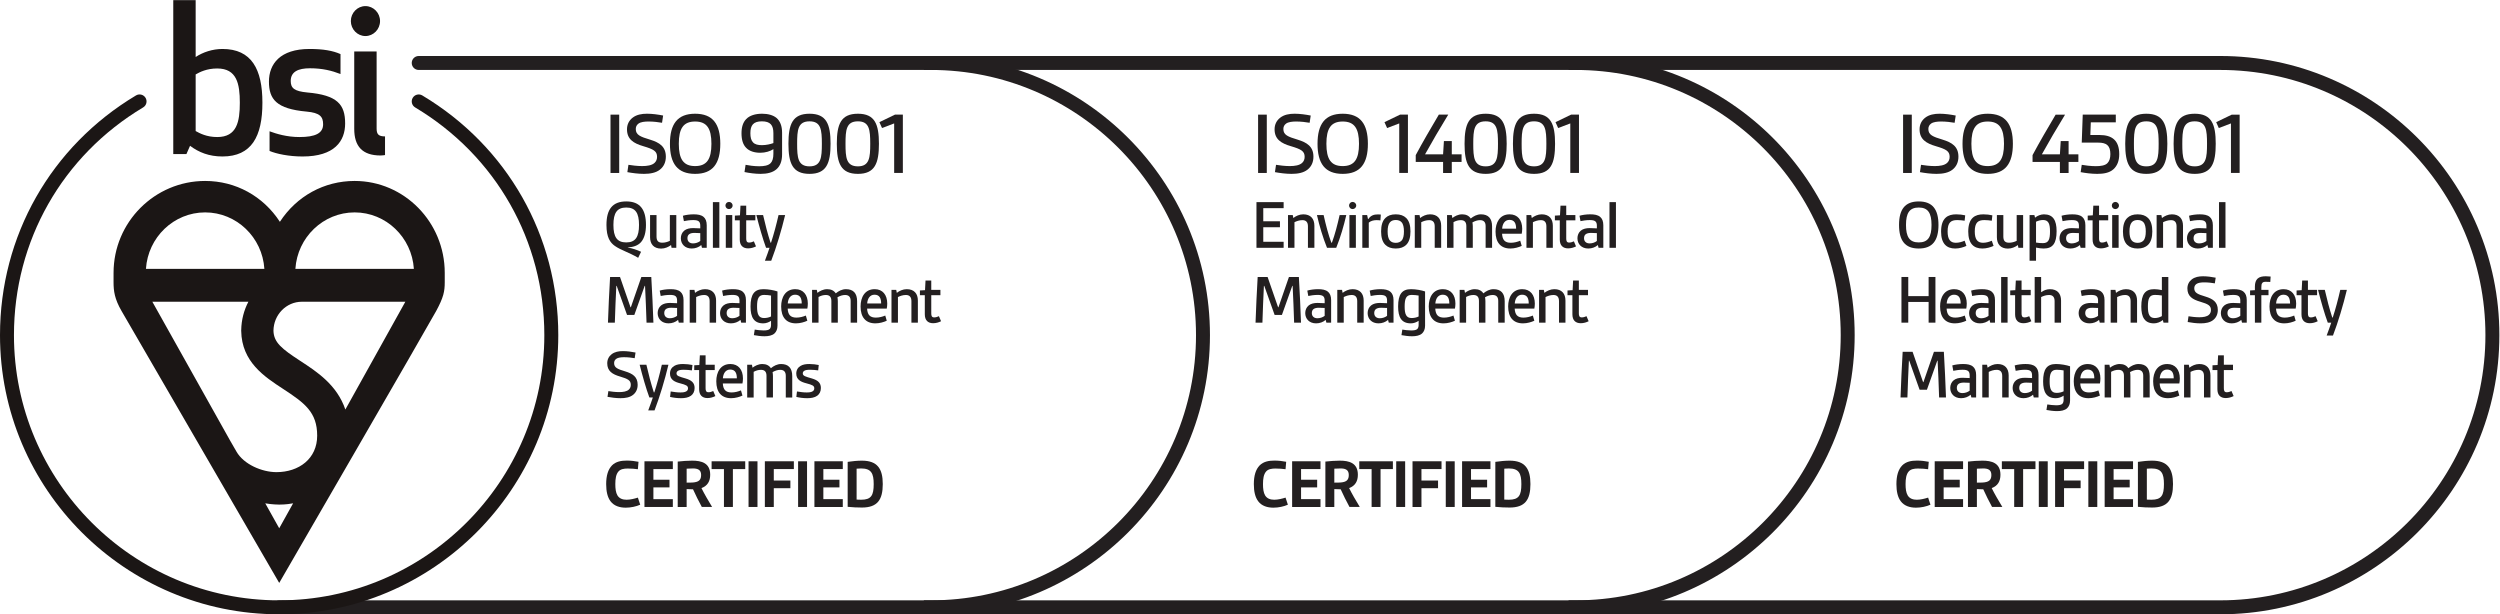 <?xml version="1.0" encoding="UTF-8" standalone="no"?>
<!-- Created with Inkscape (http://www.inkscape.org/) -->

<svg
   version="1.1"
   id="svg2"
   width="846.013"
   height="207.88"
   viewBox="0 0 846.013 207.88"
   sodipodi:docname="mark-of-trust-multi-scheme-9001-14001-45001-En-GB-0321 (1).eps"
   xmlns:inkscape="http://www.inkscape.org/namespaces/inkscape"
   xmlns:sodipodi="http://sodipodi.sourceforge.net/DTD/sodipodi-0.dtd"
   xmlns="http://www.w3.org/2000/svg"
   xmlns:svg="http://www.w3.org/2000/svg">
  <defs
     id="defs6" />
  <sodipodi:namedview
     id="namedview4"
     pagecolor="#ffffff"
     bordercolor="#000000"
     borderopacity="0.25"
     inkscape:showpageshadow="2"
     inkscape:pageopacity="0.0"
     inkscape:pagecheckerboard="0"
     inkscape:deskcolor="#d1d1d1" />
  <g
     id="g8"
     inkscape:groupmode="layer"
     inkscape:label="ink_ext_XXXXXX"
     transform="matrix(1.333,0,0,-1.333,0,207.88)">
    <g
       id="g10"
       transform="scale(0.1)">
      <path
         d="M 5636.44,0 H 3982.03 v 35.43 h 1654.39 c 371.23,0 673.25,302.011 673.25,673.234 0,371.226 -302.01,673.236 -673.23,673.236 H 3982.03 v 35.43 h 1654.39 c 390.77,0 708.68,-317.91 708.68,-708.666 C 6345.1,317.898 6027.2,0 5636.44,0"
         style="fill:#231f20;fill-opacity:1;fill-rule:nonzero;stroke:none"
         id="path12" />
      <path
         d="m 3999.74,0 h -1654.4 v 35.43 h 1654.39 c 371.23,0 673.24,302.011 673.24,673.234 0,371.226 -302.01,673.236 -673.23,673.236 h -1654.4 v 35.43 h 1654.39 c 390.76,0 708.67,-317.91 708.67,-708.666 C 4708.4,317.898 4390.5,0 3999.74,0"
         style="fill:#231f20;fill-opacity:1;fill-rule:nonzero;stroke:none"
         id="path14" />
      <path
         d="M 2363.05,0 H 708.645 c -9.79,0 -17.715,7.93 -17.715,17.719 0,9.781 7.925,17.711 17.715,17.711 H 2363.03 c 371.23,0 673.24,302.011 673.24,673.234 0,371.226 -302.01,673.236 -673.22,673.236 H 1062.99 c -9.79,0 -17.72,7.93 -17.72,17.71 0,9.79 7.93,17.72 17.72,17.72 h 1300.06 c 390.75,0 708.65,-317.91 708.65,-708.666 C 3071.7,317.898 2753.8,0 2363.05,0"
         style="fill:#231f20;fill-opacity:1;fill-rule:nonzero;stroke:none"
         id="path16" />
      <path
         d="m 3269.51,278.23 c -9.9,-4.511 -23.77,-7.558 -36.73,-7.558 -15.3,0 -29.7,4.308 -38.71,16.367 -7.57,10.09 -10.98,24.672 -10.98,43.402 0,21.598 4.86,37.45 14.76,47.528 9.73,9.73 23.05,12.25 37.63,12.25 10.26,0 20.71,-1.258 29.72,-3.059 l -1.63,-18.898 c -7.02,1.07 -16.92,1.789 -25.92,1.789 -9.37,0 -18.2,-1.43 -23.41,-7.563 -6.12,-7.019 -7.92,-18.179 -7.92,-32.047 0,-11.711 1.26,-21.609 5.4,-28.632 5.04,-8.278 13.68,-10.977 23.22,-10.977 9.54,0 19.99,2.699 28.63,5.398 l 5.94,-18"
         style="fill:#231f20;fill-opacity:1;fill-rule:nonzero;stroke:none"
         id="path18" />
      <path
         d="m 3280.28,272.461 v 115.961 h 72.02 v -19.801 h -49.33 v -27.019 h 40.87 V 322.16 h -40.87 v -29.89 h 49.33 v -19.809 h -72.02"
         style="fill:#231f20;fill-opacity:1;fill-rule:nonzero;stroke:none"
         id="path20" />
      <path
         d="m 3387.39,334.219 c 10.27,0 18.55,0 24.49,1.801 8.28,2.339 12.24,7.378 12.24,17.832 0,13.859 -9.9,16.386 -21.06,16.386 -5.23,0 -10.8,-0.187 -15.67,-0.547 z m 38.53,-61.758 c -8.28,15.309 -15.48,29.711 -22.33,44.84 -5.04,0 -11.88,0.168 -16.2,0.539 v -45.379 h -22.68 v 115.238 c 10.97,1.262 25.38,2.34 36.54,2.34 23.77,0 45.92,-5.758 45.92,-35.828 0,-16.211 -6.66,-28.09 -22.15,-33.859 6.66,-13.68 16.92,-31.321 27.01,-47.891 h -26.11"
         style="fill:#231f20;fill-opacity:1;fill-rule:nonzero;stroke:none"
         id="path22" />
      <path
         d="m 3482.07,272.461 v 96.16 h -31.33 v 19.801 h 85.34 v -19.801 h -31.32 v -96.16 h -22.69"
         style="fill:#231f20;fill-opacity:1;fill-rule:nonzero;stroke:none"
         id="path24" />
      <path
         d="m 3544.53,272.461 v 115.961 h 22.69 V 272.461 h -22.69"
         style="fill:#231f20;fill-opacity:1;fill-rule:nonzero;stroke:none"
         id="path26" />
      <path
         d="m 3585.93,272.461 v 115.961 h 73.64 v -19.801 h -50.96 v -29 h 42.13 V 320.18 h -42.13 v -47.719 h -22.68"
         style="fill:#231f20;fill-opacity:1;fill-rule:nonzero;stroke:none"
         id="path28" />
      <path
         d="m 3670.34,272.461 v 115.961 h 22.69 V 272.461 h -22.69"
         style="fill:#231f20;fill-opacity:1;fill-rule:nonzero;stroke:none"
         id="path30" />
      <path
         d="m 3711.75,272.461 v 115.961 h 72.02 v -19.801 h -49.34 v -27.019 h 40.87 V 322.16 h -40.87 v -29.89 h 49.34 v -19.809 h -72.02"
         style="fill:#231f20;fill-opacity:1;fill-rule:nonzero;stroke:none"
         id="path32" />
      <path
         d="m 3818.85,291.191 c 4.86,-0.359 7.38,-0.359 11.52,-0.359 25.57,0 31.87,10.977 31.87,39.789 0,27.188 -6.3,39.617 -31.87,39.617 -4.14,0 -7.74,-0.187 -11.52,-0.547 z m -22.69,95.789 c 11.89,1.801 25.38,3.059 36.19,3.059 39.25,0 52.93,-20.527 52.93,-59.418 0,-39.973 -13.68,-59.601 -52.93,-59.601 -10.81,0 -24.3,0.55 -36.19,1.812 V 386.98"
         style="fill:#231f20;fill-opacity:1;fill-rule:nonzero;stroke:none"
         id="path34" />
      <path
         d="m 1625.3,278.23 c -9.9,-4.511 -23.77,-7.558 -36.73,-7.558 -15.3,0 -29.7,4.308 -38.71,16.367 -7.57,10.09 -10.98,24.672 -10.98,43.402 0,21.598 4.86,37.45 14.76,47.528 9.73,9.73 23.05,12.25 37.63,12.25 10.26,0 20.71,-1.258 29.72,-3.059 l -1.62,-18.898 c -7.03,1.07 -16.93,1.789 -25.93,1.789 -9.37,0 -18.2,-1.43 -23.41,-7.563 -6.12,-7.019 -7.92,-18.179 -7.92,-32.047 0,-11.711 1.26,-21.609 5.4,-28.632 5.04,-8.278 13.68,-10.977 23.22,-10.977 9.54,0 19.99,2.699 28.64,5.398 l 5.93,-18"
         style="fill:#231f20;fill-opacity:1;fill-rule:nonzero;stroke:none"
         id="path36" />
      <path
         d="m 1636.07,272.461 v 115.961 h 72.03 v -19.801 h -49.34 v -27.019 h 40.87 V 322.16 h -40.87 v -29.89 h 49.34 v -19.809 h -72.03"
         style="fill:#231f20;fill-opacity:1;fill-rule:nonzero;stroke:none"
         id="path38" />
      <path
         d="m 1743.18,334.219 c 10.27,0 18.55,0 24.49,1.801 8.28,2.339 12.24,7.378 12.24,17.832 0,13.859 -9.9,16.386 -21.06,16.386 -5.23,0 -10.8,-0.187 -15.67,-0.547 z m 38.53,-61.758 c -8.28,15.309 -15.48,29.711 -22.33,44.84 -5.03,0 -11.88,0.168 -16.2,0.539 v -45.379 h -22.68 v 115.238 c 10.97,1.262 25.38,2.34 36.54,2.34 23.77,0 45.92,-5.758 45.92,-35.828 0,-16.211 -6.66,-28.09 -22.15,-33.859 6.66,-13.68 16.92,-31.321 27.01,-47.891 h -26.11"
         style="fill:#231f20;fill-opacity:1;fill-rule:nonzero;stroke:none"
         id="path40" />
      <path
         d="m 1837.86,272.461 v 96.16 h -31.33 v 19.801 h 85.35 v -19.801 h -31.33 v -96.16 h -22.69"
         style="fill:#231f20;fill-opacity:1;fill-rule:nonzero;stroke:none"
         id="path42" />
      <path
         d="m 1900.32,272.461 v 115.961 h 22.69 V 272.461 h -22.69"
         style="fill:#231f20;fill-opacity:1;fill-rule:nonzero;stroke:none"
         id="path44" />
      <path
         d="m 1941.72,272.461 v 115.961 h 73.64 v -19.801 h -50.96 v -29 h 42.13 V 320.18 h -42.13 v -47.719 h -22.68"
         style="fill:#231f20;fill-opacity:1;fill-rule:nonzero;stroke:none"
         id="path46" />
      <path
         d="m 2026.13,272.461 v 115.961 h 22.69 V 272.461 h -22.69"
         style="fill:#231f20;fill-opacity:1;fill-rule:nonzero;stroke:none"
         id="path48" />
      <path
         d="m 2067.54,272.461 v 115.961 h 72.02 v -19.801 h -49.34 v -27.019 h 40.87 V 322.16 h -40.87 v -29.89 h 49.34 v -19.809 h -72.02"
         style="fill:#231f20;fill-opacity:1;fill-rule:nonzero;stroke:none"
         id="path50" />
      <path
         d="m 2174.64,291.191 c 4.86,-0.359 7.38,-0.359 11.52,-0.359 25.57,0 31.87,10.977 31.87,39.789 0,27.188 -6.3,39.617 -31.87,39.617 -4.14,0 -7.74,-0.187 -11.52,-0.547 z m -22.69,95.789 c 11.89,1.801 25.38,3.059 36.19,3.059 39.25,0 52.93,-20.527 52.93,-59.418 0,-39.973 -13.68,-59.601 -52.93,-59.601 -10.81,0 -24.3,0.55 -36.19,1.812 V 386.98"
         style="fill:#231f20;fill-opacity:1;fill-rule:nonzero;stroke:none"
         id="path52" />
      <path
         d="m 1549.87,1120.39 v 148.09 h 22.08 v -148.09 h -22.08"
         style="fill:#231f20;fill-opacity:1;fill-rule:nonzero;stroke:none"
         id="path54" />
      <path
         d="m 1595.42,1141.09 c 8.51,-1.38 22.07,-3.22 34.95,-3.22 12.65,0 24.84,1.84 31.51,8.27 3.9,3.69 6.2,8.75 6.2,15.18 0,14.49 -8.97,19.32 -34.5,26.91 -25.51,7.36 -41.84,17.93 -41.84,43 0,12.41 5.28,22.53 14.26,29.43 10.11,7.82 22.98,10.12 36.56,10.12 13.56,0 28.05,-2.07 40.93,-4.6 l -2.77,-18.39 c -8.73,1.61 -22.07,3.21 -34.26,3.21 -10.11,0 -19.77,-1.14 -25.52,-5.29 -4.6,-3.44 -6.9,-7.81 -6.9,-13.79 0,-15.18 11.73,-19.54 36.11,-26.91 23.91,-7.35 40.23,-17.47 40.23,-43.46 0,-13.79 -5.28,-25.06 -14.94,-32.65 -10.35,-8.27 -25.07,-10.81 -40.7,-10.81 -14.49,0 -29.44,2.07 -42.08,4.37 l 2.76,18.63"
         style="fill:#231f20;fill-opacity:1;fill-rule:nonzero;stroke:none"
         id="path56" />
      <path
         d="m 1806.06,1194.44 c 0,39.09 -11.72,56.56 -41.38,56.56 -29.67,0 -41.4,-17.47 -41.4,-56.56 0,-39.1 11.73,-56.57 41.4,-56.57 29.66,0 41.38,17.47 41.38,56.57 z m -105.31,0 c 0,50.13 19.08,76.34 63.93,76.34 44.83,0 63.92,-26.21 63.92,-76.34 0,-50.13 -19.09,-76.35 -63.92,-76.35 -44.85,0 -63.93,26.22 -63.93,76.35"
         style="fill:#231f20;fill-opacity:1;fill-rule:nonzero;stroke:none"
         id="path58" />
      <path
         d="m 1963.39,1221.34 c 0,20.23 -7.59,30.12 -29.21,30.12 -21.61,0 -29.2,-9.89 -29.2,-30.12 0,-10.34 1.84,-18.16 6.67,-23.22 5.06,-5.52 13.11,-7.13 22.53,-7.13 11.04,0 21.62,2.53 29.21,5.29 z m 0,-40.47 c -7.82,-5.29 -20.24,-9.2 -33.34,-9.2 -14.49,0 -27.83,3.91 -36.1,12.88 -7.59,7.82 -11.51,19.77 -11.51,36.56 0,15.87 3.92,27.82 11.73,35.87 8.74,9.43 23.69,13.8 40.47,13.8 14.72,0 28.06,-3.45 36.8,-10.81 9.19,-8.04 14.02,-20.46 14.02,-37.48 v -54.96 c 0,-17.01 -4.83,-29.43 -14.26,-37.71 -9.42,-8.28 -23.45,-11.73 -40.23,-11.73 -13.8,0 -28.52,2.07 -40.94,4.6 l 2.76,18.4 c 7.83,-1.61 21.39,-3.68 34.5,-3.68 11.95,0 22.99,1.61 28.97,7.82 4.82,4.83 7.13,12.65 7.13,23.91 v 11.73"
         style="fill:#231f20;fill-opacity:1;fill-rule:nonzero;stroke:none"
         id="path60" />
      <path
         d="m 2086.44,1194.44 c 0,35.18 -2.07,57.02 -31.27,57.02 -29.67,0 -31.51,-21.84 -31.51,-57.02 0,-34.96 1.84,-57.26 31.51,-57.26 29.2,0 31.27,22.3 31.27,57.26 z m -84.86,0 c 0,49.67 10.35,76.34 53.59,76.34 42.99,0 53.35,-26.67 53.35,-76.34 0,-49.44 -10.36,-76.35 -53.35,-76.35 -43.24,0 -53.59,26.91 -53.59,76.35"
         style="fill:#231f20;fill-opacity:1;fill-rule:nonzero;stroke:none"
         id="path62" />
      <path
         d="m 2209.25,1194.44 c 0,35.18 -2.07,57.02 -31.27,57.02 -29.67,0 -31.51,-21.84 -31.51,-57.02 0,-34.96 1.84,-57.26 31.51,-57.26 29.2,0 31.27,22.3 31.27,57.26 z m -84.86,0 c 0,49.67 10.36,76.34 53.59,76.34 43,0 53.35,-26.67 53.35,-76.34 0,-49.44 -10.35,-76.35 -53.35,-76.35 -43.23,0 -53.59,26.91 -53.59,76.35"
         style="fill:#231f20;fill-opacity:1;fill-rule:nonzero;stroke:none"
         id="path64" />
      <path
         d="m 2269.99,1120.39 v 125.79 l -30.82,-11.73 -6.67,14.95 39.56,19.08 h 20 v -148.09 h -22.07"
         style="fill:#231f20;fill-opacity:1;fill-rule:nonzero;stroke:none"
         id="path66" />
      <path
         d="m 1622.26,988.371 c 0,30.609 -9.18,44.289 -32.41,44.289 -23.4,0 -32.59,-13.68 -32.59,-44.289 0,-30.609 9.19,-44.297 32.59,-44.297 23.23,0 32.41,13.688 32.41,44.297 z m -2.16,-83.363 c -24.31,14.222 -43.94,19.441 -59.06,30.066 -12.07,8.465 -21.43,21.61 -21.43,53.297 0,39.249 14.95,59.779 50.24,59.779 35.11,0 50.05,-20.53 50.05,-59.779 0,-19.086 -4.14,-33.672 -12.42,-43.391 -8.1,-9.546 -21.79,-13.144 -33.85,-13.507 v -0.356 c 11.53,-1.984 23.41,-5.941 33.85,-10.804 l -7.38,-15.305"
         style="fill:#231f20;fill-opacity:1;fill-rule:nonzero;stroke:none"
         id="path68" />
      <path
         d="m 1704.86,930.395 -1.26,7.019 c -6.47,-4.863 -15.3,-9.004 -25.2,-9.004 -18.72,0 -28.09,11.348 -28.09,28.992 v 56.178 h 16.39 v -54.557 c 0,-11.343 4.85,-15.664 14.58,-15.664 6.66,0 13.14,1.801 19.27,4.68 v 65.541 h 16.38 v -83.185 h -12.07"
         style="fill:#231f20;fill-opacity:1;fill-rule:nonzero;stroke:none"
         id="path70" />
      <path
         d="m 1777.76,967.664 c -4.14,0.363 -9.71,0.543 -14.75,0.543 -12.07,0 -17.83,-4.32 -17.83,-13.508 0,-7.918 5.22,-13.144 14.22,-13.144 6.66,0 13.51,2.343 18.36,6.125 z m 4.33,-37.269 -1.8,7.019 c -6.31,-5.578 -14.95,-8.82 -24.3,-8.82 -17.11,0 -27.55,11.34 -27.55,26.105 0,7.383 2.88,14.766 8.82,19.449 5.58,4.497 13.5,6.297 22.32,6.297 5.76,0 12.42,-0.355 18.18,-0.715 v 7.02 c 0,5.039 -1.26,8.281 -3.41,10.445 -3.06,2.875 -8.11,3.595 -14.77,3.595 -8.1,0 -18.01,-1.435 -23.41,-2.696 l -2.52,13.686 c 7.21,2.16 17.83,3.6 27.38,3.6 10.43,0 19.08,-1.44 25.02,-6.48 5.22,-4.33 8.1,-11.166 8.1,-21.252 v -57.253 h -12.06"
         style="fill:#231f20;fill-opacity:1;fill-rule:nonzero;stroke:none"
         id="path72" />
      <path
         d="m 1809.79,930.395 v 115.955 h 16.38 V 930.395 h -16.38"
         style="fill:#231f20;fill-opacity:1;fill-rule:nonzero;stroke:none"
         id="path74" />
      <path
         d="m 1842.55,930.395 v 83.185 h 16.39 v -83.185 z m 8.1,116.495 c 5.04,0 9.18,-4.14 9.18,-9.18 0,-5.05 -4.14,-9.01 -9.18,-9.01 -5.03,0 -9,3.96 -9,9.01 0,5.04 3.97,9.18 9,9.18"
         style="fill:#231f20;fill-opacity:1;fill-rule:nonzero;stroke:none"
         id="path76" />
      <path
         d="m 1919.24,933.996 c -5.58,-2.879 -12.78,-5.043 -19.98,-5.043 -13.51,0 -21.25,7.563 -21.25,22.688 v 48.429 h -12.42 v 12.07 l 12.95,0.72 1.26,24.49 h 14.59 v -23.77 h 23.23 v -13.51 h -23.23 v -45.906 c 0,-6.125 1.08,-10.445 7.39,-10.445 3.95,0 7.74,1.078 12.06,3.062 l 5.4,-12.785"
         style="fill:#231f20;fill-opacity:1;fill-rule:nonzero;stroke:none"
         id="path78" />
      <path
         d="m 1941.9,897.625 c 4.87,12.781 8.82,24.125 11.7,32.77 h -8.81 c -8.47,23.046 -17.11,53.296 -24.67,83.185 h 17.11 c 5.57,-24.49 11.7,-47.892 18.89,-70.221 h 1.27 c 6.66,20.164 13.68,46.274 19.08,70.221 h 16.75 c -9.19,-38.533 -22.33,-82.287 -35.29,-115.955 h -16.03"
         style="fill:#231f20;fill-opacity:1;fill-rule:nonzero;stroke:none"
         id="path80" />
      <path
         d="m 1641.35,740.395 c -0.91,30.964 -2.35,62.835 -3.79,93.445 h -0.9 l -26.29,-73.82 h -18.54 l -26.29,73.82 h -0.9 c -1.44,-30.61 -2.88,-62.481 -3.78,-93.445 h -17.46 c 1.26,38.531 3.23,77.242 5.4,115.957 h 25.2 l 26.65,-76.887 h 0.9 l 26.65,76.887 h 25.21 c 2.16,-38.715 4.14,-77.426 5.4,-115.957 h -17.46"
         style="fill:#231f20;fill-opacity:1;fill-rule:nonzero;stroke:none"
         id="path82" />
      <path
         d="m 1718.9,777.664 c -4.14,0.363 -9.72,0.543 -14.76,0.543 -12.07,0 -17.83,-4.32 -17.83,-13.508 0,-7.918 5.22,-13.144 14.23,-13.144 6.66,0 13.5,2.343 18.36,6.125 z m 4.32,-37.269 -1.79,7.019 c -6.31,-5.578 -14.96,-8.82 -24.31,-8.82 -17.11,0 -27.55,11.34 -27.55,26.105 0,7.383 2.88,14.766 8.82,19.449 5.58,4.497 13.5,6.297 22.32,6.297 5.76,0 12.42,-0.355 18.19,-0.715 v 7.02 c 0,5.039 -1.26,8.281 -3.42,10.445 -3.06,2.879 -8.11,3.598 -14.77,3.598 -8.09,0 -18,-1.438 -23.41,-2.699 l -2.51,13.687 c 7.2,2.157 17.83,3.598 27.37,3.598 10.44,0 19.08,-1.441 25.03,-6.481 5.21,-4.324 8.09,-11.164 8.09,-21.25 v -57.253 h -12.06"
         style="fill:#231f20;fill-opacity:1;fill-rule:nonzero;stroke:none"
         id="path84" />
      <path
         d="m 1801.52,740.395 v 54.554 c 0,10.625 -4.85,15.664 -14.04,15.664 -7.74,0 -14.58,-2.519 -20.17,-5.218 v -65 h -16.38 v 83.183 H 1763 l 1.43,-7.558 c 6.49,5.039 15.49,9.359 25.21,9.359 18.9,0 28.27,-11.344 28.27,-28.988 v -55.996 h -16.39"
         style="fill:#231f20;fill-opacity:1;fill-rule:nonzero;stroke:none"
         id="path86" />
      <path
         d="m 1877.29,777.664 c -4.14,0.363 -9.71,0.543 -14.75,0.543 -12.07,0 -17.83,-4.32 -17.83,-13.508 0,-7.918 5.22,-13.144 14.23,-13.144 6.66,0 13.5,2.343 18.35,6.125 z m 4.33,-37.269 -1.8,7.019 c -6.3,-5.578 -14.95,-8.82 -24.3,-8.82 -17.11,0 -27.55,11.34 -27.55,26.105 0,7.383 2.88,14.766 8.82,19.449 5.58,4.497 13.5,6.297 22.32,6.297 5.76,0 12.42,-0.355 18.18,-0.715 v 7.02 c 0,5.039 -1.25,8.281 -3.41,10.445 -3.06,2.879 -8.11,3.598 -14.77,3.598 -8.09,0 -18.01,-1.438 -23.41,-2.699 l -2.52,13.687 c 7.21,2.157 17.84,3.598 27.38,3.598 10.44,0 19.08,-1.441 25.03,-6.481 5.21,-4.324 8.09,-11.164 8.09,-21.25 v -57.253 h -12.06"
         style="fill:#231f20;fill-opacity:1;fill-rule:nonzero;stroke:none"
         id="path88" />
      <path
         d="m 1957.4,809.172 c -4.86,0.902 -11.7,1.621 -17.64,1.621 -14.22,0 -17.83,-9.723 -17.83,-29.707 0,-18.727 3.78,-28.988 17.65,-28.988 6.12,0 12.42,1.261 17.82,3.961 z m 0,-64.098 c -5.76,-3.957 -12.78,-6.48 -19.8,-6.48 -23.59,0 -32.23,15.304 -32.23,42.676 0,31.144 9.72,44.109 32.76,44.109 12.44,0 26.66,-2.699 35.66,-5.762 v -86.785 c 0,-9 -2.88,-15.305 -7.56,-19.805 -6.12,-5.582 -15.66,-7.203 -25.58,-7.203 -9.35,0 -19.08,1.442 -26.82,2.879 l 2.17,14.043 c 5.93,-0.898 14.58,-2.156 22.32,-2.156 6.66,0 12.78,0.719 15.84,3.777 2.17,2.344 3.24,5.762 3.24,10.266 v 10.441"
         style="fill:#231f20;fill-opacity:1;fill-rule:nonzero;stroke:none"
         id="path90" />
      <path
         d="m 2035.33,789.008 c 0,12.426 -3.59,22.328 -16.92,22.328 -12.06,0 -17.82,-10.805 -18.55,-22.328 z m 14.23,-43.75 c -7.38,-3.422 -18.01,-6.664 -28.81,-6.664 -24.49,0 -37.63,15.304 -37.63,42.855 0,22.867 10.44,43.93 35.84,43.93 20.16,0 31.86,-14.402 31.86,-36.734 0,-4.497 -0.54,-8.997 -1.26,-12.602 h -49.87 c 0.36,-7.383 2.16,-13.324 5.57,-17.105 3.79,-4.141 9.73,-5.762 16.58,-5.762 8.64,0 17.1,2.344 23.94,5.226 l 3.78,-13.144"
         style="fill:#231f20;fill-opacity:1;fill-rule:nonzero;stroke:none"
         id="path92" />
      <path
         d="m 2159.54,740.395 v 55.097 c 0,10.438 -5.04,15.121 -14.22,15.121 -6.31,0 -12.97,-2.156 -19.27,-5.761 0.54,-3.239 0.9,-7.02 0.9,-10.262 v -54.195 h -16.38 v 55.097 c 0,10.438 -4.86,15.121 -14.05,15.121 -6.66,0 -12.42,-1.8 -18.54,-5.039 v -65.179 h -16.39 v 83.183 h 12.07 l 1.44,-7.558 c 5.94,4.496 14.4,9.359 25.03,9.359 9.9,0 17.28,-3.777 21.6,-10.625 7.21,5.941 16.02,10.625 25.94,10.625 18.54,0 28.26,-10.266 28.26,-30.609 v -54.375 h -16.39"
         style="fill:#231f20;fill-opacity:1;fill-rule:nonzero;stroke:none"
         id="path94" />
      <path
         d="m 2236.93,789.008 c 0,12.426 -3.59,22.328 -16.92,22.328 -12.06,0 -17.82,-10.805 -18.55,-22.328 z m 14.23,-43.75 c -7.38,-3.422 -18.01,-6.664 -28.81,-6.664 -24.49,0 -37.63,15.304 -37.63,42.855 0,22.867 10.45,43.93 35.84,43.93 20.16,0 31.86,-14.402 31.86,-36.734 0,-4.497 -0.54,-8.997 -1.26,-12.602 h -49.87 c 0.36,-7.383 2.16,-13.324 5.58,-17.105 3.78,-4.141 9.72,-5.762 16.57,-5.762 8.64,0 17.1,2.344 23.94,5.226 l 3.78,-13.144"
         style="fill:#231f20;fill-opacity:1;fill-rule:nonzero;stroke:none"
         id="path96" />
      <path
         d="m 2313.79,740.395 v 54.554 c 0,10.625 -4.85,15.664 -14.04,15.664 -7.75,0 -14.58,-2.519 -20.17,-5.218 v -65 h -16.39 v 83.183 h 12.07 l 1.44,-7.558 c 6.48,5.039 15.49,9.359 25.2,9.359 18.91,0 28.28,-11.344 28.28,-28.988 v -55.996 h -16.39"
         style="fill:#231f20;fill-opacity:1;fill-rule:nonzero;stroke:none"
         id="path98" />
      <path
         d="m 2389.02,743.996 c -5.57,-2.879 -12.78,-5.043 -19.98,-5.043 -13.5,0 -21.25,7.563 -21.25,22.688 v 48.433 h -12.42 v 12.063 l 12.96,0.722 1.26,24.489 h 14.59 v -23.77 h 23.22 v -13.504 h -23.22 v -45.91 c 0,-6.125 1.07,-10.445 7.38,-10.445 3.96,0 7.75,1.078 12.06,3.062 l 5.4,-12.785"
         style="fill:#231f20;fill-opacity:1;fill-rule:nonzero;stroke:none"
         id="path100" />
      <path
         d="m 1544.47,566.594 c 6.66,-1.074 17.29,-2.52 27.38,-2.52 9.9,0 19.44,1.446 24.66,6.485 3.06,2.882 4.87,6.847 4.87,11.886 0,11.336 -7.03,15.125 -27.01,21.063 -19.99,5.762 -32.78,14.043 -32.78,33.672 0,9.718 4.14,17.648 11.16,23.047 7.93,6.125 18.01,7.921 28.64,7.921 10.62,0 21.96,-1.621 32.05,-3.605 l -2.16,-14.402 c -6.85,1.257 -17.29,2.519 -26.84,2.519 -7.92,0 -15.48,-0.898 -19.98,-4.14 -3.6,-2.696 -5.4,-6.114 -5.4,-10.801 0,-11.887 9.18,-15.305 28.26,-21.067 18.73,-5.761 31.52,-13.679 31.52,-34.031 0,-10.801 -4.14,-19.621 -11.7,-25.57 -8.11,-6.481 -19.63,-8.449 -31.88,-8.449 -11.34,0 -23.04,1.617 -32.95,3.41 l 2.16,14.582"
         style="fill:#231f20;fill-opacity:1;fill-rule:nonzero;stroke:none"
         id="path102" />
      <path
         d="m 1645.63,517.621 c 4.87,12.777 8.82,24.129 11.7,32.77 h -8.81 c -8.47,23.05 -17.11,53.304 -24.67,83.187 h 17.11 c 5.57,-24.484 11.7,-47.89 18.89,-70.215 h 1.27 c 6.66,20.157 13.68,46.27 19.09,70.215 h 16.74 c -9.19,-38.535 -22.33,-82.289 -35.29,-115.957 h -16.03"
         style="fill:#231f20;fill-opacity:1;fill-rule:nonzero;stroke:none"
         id="path104" />
      <path
         d="m 1702.69,565.695 c 7.74,-1.257 16.02,-2.519 24.49,-2.519 6.12,0 11.88,0.539 15.49,3.058 2.52,1.621 3.95,3.965 3.95,7.383 0,6.668 -5.04,8.828 -20.16,12.793 -13.33,3.418 -25.57,8.817 -25.57,24.656 0,9.004 4.14,15.489 10.8,19.454 6.12,3.781 14.04,4.855 22.51,4.855 8.1,0 16.92,-1.074 23.77,-2.52 l -1.45,-13.683 c -6.3,0.898 -13.32,1.621 -20.52,1.621 -7.2,0 -12.06,-0.723 -15.12,-2.879 -2.17,-1.437 -3.43,-3.605 -3.43,-6.301 0,-6.66 6.66,-8.105 23.23,-12.968 14.58,-4.317 22.69,-10.801 22.69,-24.122 0,-9.003 -3.6,-15.484 -9.18,-19.625 -6.67,-4.867 -15.85,-6.296 -25.39,-6.296 -9.9,0 -19.44,1.257 -27.74,3.238 l 1.63,13.855"
         style="fill:#231f20;fill-opacity:1;fill-rule:nonzero;stroke:none"
         id="path106" />
      <path
         d="m 1816.09,554 c -5.57,-2.879 -12.78,-5.051 -19.98,-5.051 -13.5,0 -21.25,7.571 -21.25,22.696 v 48.425 h -12.42 v 12.071 l 12.96,0.714 1.26,24.493 h 14.59 v -23.77 h 23.22 V 620.07 h -23.22 v -45.906 c 0,-6.125 1.07,-10.449 7.38,-10.449 3.96,0 7.75,1.082 12.06,3.066 l 5.4,-12.781"
         style="fill:#231f20;fill-opacity:1;fill-rule:nonzero;stroke:none"
         id="path108" />
      <path
         d="m 1870.63,599.008 c 0,12.422 -3.59,22.324 -16.92,22.324 -12.06,0 -17.82,-10.801 -18.54,-22.324 z m 14.23,-43.746 c -7.38,-3.422 -18,-6.66 -28.81,-6.66 -24.49,0 -37.62,15.296 -37.62,42.847 0,22.86 10.44,43.926 35.83,43.926 20.16,0 31.86,-14.395 31.86,-36.73 0,-4.5 -0.53,-9.004 -1.26,-12.598 h -49.87 c 0.36,-7.383 2.16,-13.328 5.58,-17.109 3.78,-4.141 9.72,-5.762 16.57,-5.762 8.64,0 17.1,2.344 23.94,5.226 l 3.78,-13.14"
         style="fill:#231f20;fill-opacity:1;fill-rule:nonzero;stroke:none"
         id="path110" />
      <path
         d="m 1994.84,550.391 v 55.101 c 0,10.438 -5.04,15.125 -14.21,15.125 -6.3,0 -12.97,-2.168 -19.27,-5.762 0.53,-3.242 0.9,-7.019 0.9,-10.261 v -54.203 h -16.39 v 55.101 c 0,10.438 -4.85,15.125 -14.04,15.125 -6.66,0 -12.43,-1.804 -18.55,-5.047 v -65.179 h -16.39 v 83.187 h 12.07 l 1.44,-7.558 c 5.95,4.5 14.4,9.355 25.03,9.355 9.9,0 17.28,-3.781 21.61,-10.617 7.2,5.937 16.02,10.617 25.92,10.617 18.55,0 28.27,-10.254 28.27,-30.605 v -54.379 h -16.39"
         style="fill:#231f20;fill-opacity:1;fill-rule:nonzero;stroke:none"
         id="path112" />
      <path
         d="m 2023.25,565.695 c 7.75,-1.257 16.03,-2.519 24.49,-2.519 6.13,0 11.89,0.539 15.49,3.058 2.52,1.621 3.96,3.965 3.96,7.383 0,6.668 -5.04,8.828 -20.17,12.793 -13.32,3.418 -25.56,8.817 -25.56,24.656 0,9.004 4.14,15.489 10.8,19.454 6.12,3.781 14.04,4.855 22.51,4.855 8.1,0 16.92,-1.074 23.77,-2.52 l -1.45,-13.683 c -6.3,0.898 -13.32,1.621 -20.53,1.621 -7.19,0 -12.06,-0.723 -15.11,-2.879 -2.17,-1.437 -3.43,-3.605 -3.43,-6.301 0,-6.66 6.66,-8.105 23.23,-12.968 14.58,-4.317 22.69,-10.801 22.69,-24.122 0,-9.003 -3.61,-15.484 -9.18,-19.625 -6.67,-4.867 -15.85,-6.296 -25.39,-6.296 -9.91,0 -19.45,1.257 -27.74,3.238 l 1.62,13.855"
         style="fill:#231f20;fill-opacity:1;fill-rule:nonzero;stroke:none"
         id="path114" />
      <path
         d="m 3193.89,1120.39 v 148.09 h 22.08 v -148.09 h -22.08"
         style="fill:#231f20;fill-opacity:1;fill-rule:nonzero;stroke:none"
         id="path116" />
      <path
         d="m 3239.43,1141.08 c 8.51,-1.37 22.07,-3.22 34.95,-3.22 12.65,0 24.84,1.85 31.51,8.28 3.9,3.68 6.2,8.74 6.2,15.18 0,14.49 -8.96,19.32 -34.49,26.91 -25.52,7.36 -41.85,17.93 -41.85,42.99 0,12.42 5.29,22.54 14.26,29.44 10.12,7.82 22.99,10.11 36.56,10.11 13.57,0 28.05,-2.07 40.93,-4.59 l -2.76,-18.4 c -8.73,1.61 -22.07,3.22 -34.26,3.22 -10.12,0 -19.78,-1.15 -25.53,-5.29 -4.6,-3.44 -6.89,-7.82 -6.89,-13.8 0,-15.18 11.73,-19.54 36.1,-26.9 23.92,-7.36 40.23,-17.48 40.23,-43.46 0,-13.8 -5.28,-25.06 -14.94,-32.66 -10.35,-8.27 -25.07,-10.8 -40.7,-10.8 -14.48,0 -29.43,2.07 -42.08,4.37 l 2.76,18.62"
         style="fill:#231f20;fill-opacity:1;fill-rule:nonzero;stroke:none"
         id="path118" />
      <path
         d="m 3450.08,1194.43 c 0,39.09 -11.73,56.57 -41.39,56.57 -29.67,0 -41.4,-17.48 -41.4,-56.57 0,-39.09 11.73,-56.57 41.4,-56.57 29.66,0 41.39,17.48 41.39,56.57 z m -105.31,0 c 0,50.13 19.08,76.34 63.92,76.34 44.84,0 63.93,-26.21 63.93,-76.34 0,-50.13 -19.09,-76.34 -63.93,-76.34 -44.84,0 -63.92,26.21 -63.92,76.34"
         style="fill:#231f20;fill-opacity:1;fill-rule:nonzero;stroke:none"
         id="path120" />
      <path
         d="m 3552.22,1120.39 v 125.78 l -30.82,-11.73 -6.67,14.95 39.56,19.09 h 20 v -148.09 h -22.07"
         style="fill:#231f20;fill-opacity:1;fill-rule:nonzero;stroke:none"
         id="path122" />
      <path
         d="m 3663.53,1120.39 v 28.05 h -69.45 v 17.25 c 16.55,31.04 37.48,67.15 58.63,102.79 h 23.92 c -21.38,-34.96 -41.16,-68.76 -58.87,-100.72 h 45.77 l 2.07,33.57 h 20.01 v -33.57 h 24.83 v -19.32 h -24.83 v -28.05 h -22.08"
         style="fill:#231f20;fill-opacity:1;fill-rule:nonzero;stroke:none"
         id="path124" />
      <path
         d="m 3802.89,1194.43 c 0,35.19 -2.07,57.03 -31.27,57.03 -29.67,0 -31.5,-21.84 -31.5,-57.03 0,-34.95 1.83,-57.25 31.5,-57.25 29.2,0 31.27,22.3 31.27,57.25 z m -84.85,0 c 0,49.67 10.35,76.34 53.58,76.34 43,0 53.35,-26.67 53.35,-76.34 0,-49.44 -10.35,-76.34 -53.35,-76.34 -43.23,0 -53.58,26.9 -53.58,76.34"
         style="fill:#231f20;fill-opacity:1;fill-rule:nonzero;stroke:none"
         id="path126" />
      <path
         d="m 3925.71,1194.43 c 0,35.19 -2.07,57.03 -31.27,57.03 -29.66,0 -31.5,-21.84 -31.5,-57.03 0,-34.95 1.84,-57.25 31.5,-57.25 29.2,0 31.27,22.3 31.27,57.25 z m -84.85,0 c 0,49.67 10.35,76.34 53.58,76.34 43,0 53.35,-26.67 53.35,-76.34 0,-49.44 -10.35,-76.34 -53.35,-76.34 -43.23,0 -53.58,26.9 -53.58,76.34"
         style="fill:#231f20;fill-opacity:1;fill-rule:nonzero;stroke:none"
         id="path128" />
      <path
         d="m 3986.45,1120.39 v 125.78 l -30.82,-11.73 -6.67,14.95 39.56,19.09 h 20 v -148.09 h -22.07"
         style="fill:#231f20;fill-opacity:1;fill-rule:nonzero;stroke:none"
         id="path130" />
      <path
         d="m 3189.75,930.391 v 115.959 h 68.96 v -15.31 h -51.68 v -33.313 h 42.32 v -15.122 h -42.32 v -36.914 h 51.68 v -15.3 h -68.96"
         style="fill:#231f20;fill-opacity:1;fill-rule:nonzero;stroke:none"
         id="path132" />
      <path
         d="m 3320.43,930.391 v 54.554 c 0,10.625 -4.86,15.665 -14.04,15.665 -7.75,0 -14.58,-2.52 -20.17,-5.219 v -65 h -16.39 v 83.179 h 12.07 l 1.44,-7.55 c 6.48,5.03 15.49,9.36 25.2,9.36 18.91,0 28.28,-11.35 28.28,-28.993 v -55.996 h -16.39"
         style="fill:#231f20;fill-opacity:1;fill-rule:nonzero;stroke:none"
         id="path134" />
      <path
         d="m 3368.85,930.391 c -10.8,26.824 -19.27,55.812 -25.57,83.179 h 16.93 c 5.57,-24.84 12.06,-50.05 19.62,-70.218 h 1.44 c 7.56,20.168 14.04,45.378 19.63,70.218 h 16.92 c -6.3,-27.367 -14.76,-56.355 -25.56,-83.179 h -23.41"
         style="fill:#231f20;fill-opacity:1;fill-rule:nonzero;stroke:none"
         id="path136" />
      <path
         d="m 3425.71,930.391 v 83.179 h 16.39 v -83.179 z m 8.11,116.489 c 5.04,0 9.18,-4.14 9.18,-9.18 0,-5.04 -4.14,-9 -9.18,-9 -5.04,0 -9.01,3.96 -9.01,9 0,5.04 3.97,9.18 9.01,9.18"
         style="fill:#231f20;fill-opacity:1;fill-rule:nonzero;stroke:none"
         id="path138" />
      <path
         d="m 3458.48,930.391 v 83.179 h 12.24 l 2.16,-10.26 h 0.72 c 6.49,9.37 14.23,11.88 24.67,11.88 1.98,0 3.97,0 7.21,-0.36 l -1.09,-14.939 c -3.24,0.539 -6.48,0.719 -9.9,0.719 -7.02,0 -14.04,-1.622 -19.63,-6.301 v -63.918 h -16.38"
         style="fill:#231f20;fill-opacity:1;fill-rule:nonzero;stroke:none"
         id="path140" />
      <path
         d="m 3564.15,971.98 c 0,10.083 -1.62,18.364 -5.94,23.227 -3.24,3.781 -8.28,5.763 -14.76,5.763 -6.49,0 -11.53,-1.982 -14.77,-5.763 -4.32,-4.863 -5.95,-13.144 -5.95,-23.227 0,-10.261 1.63,-18.542 5.95,-23.226 3.24,-3.781 8.28,-5.762 14.77,-5.762 6.48,0 11.34,2.16 14.76,5.762 4.32,4.684 5.94,12.965 5.94,23.226 z m -20.7,-43.394 c -11.71,0 -20.17,3.242 -26.29,9.187 -7.75,7.379 -10.99,19.442 -10.99,34.207 0,14.766 3.24,26.829 10.99,34.21 6.12,5.94 14.58,9.19 26.29,9.19 11.7,0 20.16,-3.25 26.29,-9.19 7.74,-7.381 10.97,-19.444 10.97,-34.21 0,-14.765 -3.23,-26.828 -10.97,-34.207 -6.13,-5.945 -14.59,-9.187 -26.29,-9.187"
         style="fill:#231f20;fill-opacity:1;fill-rule:nonzero;stroke:none"
         id="path142" />
      <path
         d="m 3642.27,930.391 v 54.554 c 0,10.625 -4.87,15.665 -14.05,15.665 -7.74,0 -14.58,-2.52 -20.16,-5.219 v -65 h -16.39 v 83.179 h 12.07 l 1.44,-7.55 c 6.48,5.03 15.48,9.36 25.2,9.36 18.91,0 28.27,-11.35 28.27,-28.993 v -55.996 h -16.38"
         style="fill:#231f20;fill-opacity:1;fill-rule:nonzero;stroke:none"
         id="path144" />
      <path
         d="m 3771.52,930.391 v 55.093 c 0,10.442 -5.04,15.126 -14.22,15.126 -6.3,0 -12.96,-2.161 -19.26,-5.762 0.53,-3.239 0.9,-7.024 0.9,-10.266 v -54.191 h -16.39 v 55.093 c 0,10.442 -4.85,15.126 -14.04,15.126 -6.66,0 -12.43,-1.801 -18.55,-5.04 v -65.179 h -16.39 v 83.179 h 12.07 l 1.44,-7.55 c 5.95,4.49 14.4,9.36 25.03,9.36 9.9,0 17.28,-3.79 21.6,-10.63 7.21,5.94 16.03,10.63 25.94,10.63 18.54,0 28.26,-10.27 28.26,-30.614 v -54.375 h -16.39"
         style="fill:#231f20;fill-opacity:1;fill-rule:nonzero;stroke:none"
         id="path146" />
      <path
         d="m 3848.91,979.004 c 0,12.426 -3.6,22.326 -16.93,22.326 -12.06,0 -17.82,-10.803 -18.54,-22.326 z m 14.22,-43.75 c -7.38,-3.426 -18,-6.668 -28.8,-6.668 -24.5,0 -37.63,15.309 -37.63,42.855 0,22.868 10.44,43.939 35.83,43.939 20.17,0 31.86,-14.41 31.86,-36.739 0,-4.496 -0.53,-9 -1.26,-12.602 h -49.87 c 0.36,-7.383 2.16,-13.324 5.58,-17.105 3.78,-4.141 9.72,-5.762 16.57,-5.762 8.64,0 17.1,2.344 23.95,5.226 l 3.77,-13.144"
         style="fill:#231f20;fill-opacity:1;fill-rule:nonzero;stroke:none"
         id="path148" />
      <path
         d="m 3925.76,930.391 v 54.554 c 0,10.625 -4.86,15.665 -14.04,15.665 -7.75,0 -14.58,-2.52 -20.17,-5.219 v -65 h -16.38 v 83.179 h 12.07 l 1.43,-7.55 c 6.49,5.03 15.49,9.36 25.21,9.36 18.9,0 28.27,-11.35 28.27,-28.993 v -55.996 h -16.39"
         style="fill:#231f20;fill-opacity:1;fill-rule:nonzero;stroke:none"
         id="path150" />
      <path
         d="m 4001.01,933.992 c -5.58,-2.883 -12.79,-5.043 -19.98,-5.043 -13.51,0 -21.25,7.563 -21.25,22.684 v 48.437 h -12.43 v 12.06 l 12.96,0.73 1.26,24.48 h 14.59 v -23.77 h 23.22 v -13.5 h -23.22 v -45.914 c 0,-6.121 1.08,-10.441 7.38,-10.441 3.96,0 7.75,1.078 12.07,3.062 l 5.4,-12.785"
         style="fill:#231f20;fill-opacity:1;fill-rule:nonzero;stroke:none"
         id="path152" />
      <path
         d="m 4053.92,967.66 c -4.14,0.36 -9.72,0.539 -14.76,0.539 -12.07,0 -17.83,-4.32 -17.83,-13.504 0,-7.918 5.22,-13.144 14.23,-13.144 6.66,0 13.5,2.344 18.36,6.125 z m 4.32,-37.269 -1.79,7.019 c -6.31,-5.582 -14.96,-8.824 -24.32,-8.824 -17.1,0 -27.54,11.344 -27.54,26.109 0,7.383 2.88,14.766 8.82,19.45 5.58,4.496 13.5,6.296 22.32,6.296 5.76,0 12.42,-0.355 18.19,-0.714 v 7.019 c 0,5.039 -1.26,8.281 -3.42,10.445 -3.06,2.879 -8.11,3.599 -14.77,3.599 -8.09,0 -18,-1.442 -23.41,-2.7 l -2.52,13.69 c 7.21,2.15 17.84,3.6 27.38,3.6 10.44,0 19.08,-1.45 25.03,-6.49 5.21,-4.32 8.09,-11.163 8.09,-21.245 v -57.254 h -12.06"
         style="fill:#231f20;fill-opacity:1;fill-rule:nonzero;stroke:none"
         id="path154" />
      <path
         d="m 4085.95,930.391 v 115.959 h 16.38 V 930.391 h -16.38"
         style="fill:#231f20;fill-opacity:1;fill-rule:nonzero;stroke:none"
         id="path156" />
      <path
         d="m 3285.36,740.391 c -0.91,30.964 -2.34,62.836 -3.79,93.445 h -0.9 l -26.29,-73.824 h -18.54 l -26.29,73.824 h -0.9 c -1.43,-30.609 -2.88,-62.481 -3.78,-93.445 h -17.46 c 1.26,38.527 3.23,77.238 5.4,115.957 h 25.21 l 26.65,-76.887 h 0.9 l 26.65,76.887 h 25.2 c 2.16,-38.719 4.14,-77.43 5.4,-115.957 h -17.46"
         style="fill:#231f20;fill-opacity:1;fill-rule:nonzero;stroke:none"
         id="path158" />
      <path
         d="m 3362.91,777.66 c -4.14,0.36 -9.72,0.539 -14.76,0.539 -12.07,0 -17.83,-4.32 -17.83,-13.504 0,-7.918 5.23,-13.144 14.23,-13.144 6.66,0 13.51,2.344 18.36,6.125 z m 4.33,-37.269 -1.8,7.019 c -6.31,-5.582 -14.95,-8.824 -24.31,-8.824 -17.11,0 -27.55,11.344 -27.55,26.109 0,7.383 2.88,14.766 8.82,19.45 5.59,4.496 13.51,6.296 22.33,6.296 5.76,0 12.42,-0.355 18.18,-0.714 v 7.019 c 0,5.039 -1.26,8.281 -3.42,10.445 -3.05,2.879 -8.1,3.598 -14.76,3.598 -8.1,0 -18.01,-1.441 -23.41,-2.699 l -2.52,13.687 c 7.21,2.157 17.83,3.598 27.37,3.598 10.44,0 19.08,-1.441 25.03,-6.48 5.22,-4.329 8.1,-11.168 8.1,-21.25 v -57.254 h -12.06"
         style="fill:#231f20;fill-opacity:1;fill-rule:nonzero;stroke:none"
         id="path160" />
      <path
         d="m 3445.54,740.391 v 54.554 c 0,10.625 -4.86,15.664 -14.05,15.664 -7.74,0 -14.58,-2.519 -20.16,-5.218 v -65 h -16.39 v 83.179 h 12.07 l 1.44,-7.554 c 6.48,5.039 15.49,9.359 25.2,9.359 18.91,0 28.27,-11.344 28.27,-28.988 v -55.996 h -16.38"
         style="fill:#231f20;fill-opacity:1;fill-rule:nonzero;stroke:none"
         id="path162" />
      <path
         d="m 3521.31,777.66 c -4.14,0.36 -9.72,0.539 -14.76,0.539 -12.07,0 -17.83,-4.32 -17.83,-13.504 0,-7.918 5.23,-13.144 14.23,-13.144 6.66,0 13.51,2.344 18.36,6.125 z m 4.32,-37.269 -1.79,7.019 c -6.31,-5.582 -14.95,-8.824 -24.31,-8.824 -17.11,0 -27.55,11.344 -27.55,26.109 0,7.383 2.88,14.766 8.82,19.45 5.59,4.496 13.51,6.296 22.33,6.296 5.76,0 12.42,-0.355 18.18,-0.714 v 7.019 c 0,5.039 -1.26,8.281 -3.42,10.445 -3.06,2.879 -8.1,3.598 -14.76,3.598 -8.1,0 -18.01,-1.441 -23.41,-2.699 l -2.52,13.687 c 7.2,2.157 17.83,3.598 27.37,3.598 10.44,0 19.08,-1.441 25.03,-6.48 5.21,-4.329 8.1,-11.168 8.1,-21.25 v -57.254 h -12.07"
         style="fill:#231f20;fill-opacity:1;fill-rule:nonzero;stroke:none"
         id="path164" />
      <path
         d="m 3601.42,809.168 c -4.87,0.902 -11.7,1.621 -17.65,1.621 -14.22,0 -17.82,-9.723 -17.82,-29.707 0,-18.727 3.78,-28.988 17.64,-28.988 6.13,0 12.43,1.258 17.83,3.961 z m 0,-64.098 c -5.77,-3.961 -12.79,-6.484 -19.81,-6.484 -23.58,0 -32.23,15.309 -32.23,42.676 0,31.148 9.72,44.113 32.77,44.113 12.43,0 26.65,-2.699 35.65,-5.762 v -86.789 c 0,-9 -2.88,-15.301 -7.56,-19.804 -6.12,-5.579 -15.66,-7.204 -25.57,-7.204 -9.36,0 -19.08,1.442 -26.83,2.883 l 2.17,14.043 c 5.94,-0.898 14.58,-2.156 22.32,-2.156 6.66,0 12.79,0.715 15.84,3.777 2.17,2.344 3.25,5.762 3.25,10.266 v 10.441"
         style="fill:#231f20;fill-opacity:1;fill-rule:nonzero;stroke:none"
         id="path166" />
      <path
         d="m 3679.35,789.004 c 0,12.426 -3.6,22.328 -16.93,22.328 -12.06,0 -17.82,-10.805 -18.54,-22.328 z m 14.22,-43.75 c -7.38,-3.426 -18,-6.668 -28.8,-6.668 -24.5,0 -37.64,15.309 -37.64,42.855 0,22.868 10.45,43.934 35.84,43.934 20.16,0 31.86,-14.406 31.86,-36.734 0,-4.496 -0.53,-9 -1.26,-12.602 h -49.87 c 0.36,-7.383 2.16,-13.324 5.58,-17.105 3.79,-4.141 9.72,-5.762 16.57,-5.762 8.64,0 17.1,2.344 23.94,5.226 l 3.78,-13.144"
         style="fill:#231f20;fill-opacity:1;fill-rule:nonzero;stroke:none"
         id="path168" />
      <path
         d="m 3803.55,740.391 v 55.093 c 0,10.442 -5.03,15.125 -14.21,15.125 -6.31,0 -12.97,-2.16 -19.27,-5.761 0.54,-3.239 0.9,-7.024 0.9,-10.266 v -54.191 h -16.39 v 55.093 c 0,10.442 -4.85,15.125 -14.04,15.125 -6.66,0 -12.42,-1.8 -18.55,-5.039 v -65.179 h -16.38 v 83.179 h 12.07 l 1.43,-7.554 c 5.95,4.496 14.41,9.359 25.03,9.359 9.9,0 17.29,-3.781 21.6,-10.625 7.21,5.941 16.03,10.625 25.94,10.625 18.54,0 28.26,-10.266 28.26,-30.609 v -54.375 h -16.39"
         style="fill:#231f20;fill-opacity:1;fill-rule:nonzero;stroke:none"
         id="path170" />
      <path
         d="m 3880.95,789.004 c 0,12.426 -3.6,22.328 -16.93,22.328 -12.06,0 -17.82,-10.805 -18.54,-22.328 z m 14.23,-43.75 c -7.39,-3.426 -18.01,-6.668 -28.81,-6.668 -24.49,0 -37.64,15.309 -37.64,42.855 0,22.868 10.45,43.934 35.84,43.934 20.17,0 31.87,-14.406 31.87,-36.734 0,-4.496 -0.54,-9 -1.26,-12.602 h -49.88 c 0.36,-7.383 2.16,-13.324 5.58,-17.105 3.79,-4.141 9.73,-5.762 16.57,-5.762 8.64,0 17.1,2.344 23.95,5.226 l 3.78,-13.144"
         style="fill:#231f20;fill-opacity:1;fill-rule:nonzero;stroke:none"
         id="path172" />
      <path
         d="m 3957.8,740.391 v 54.554 c 0,10.625 -4.85,15.664 -14.04,15.664 -7.74,0 -14.58,-2.519 -20.17,-5.218 v -65 h -16.38 v 83.179 h 12.07 l 1.43,-7.554 c 6.49,5.039 15.49,9.359 25.21,9.359 18.9,0 28.27,-11.344 28.27,-28.988 v -55.996 h -16.39"
         style="fill:#231f20;fill-opacity:1;fill-rule:nonzero;stroke:none"
         id="path174" />
      <path
         d="m 4033.04,743.992 c -5.58,-2.883 -12.79,-5.043 -19.98,-5.043 -13.51,0 -21.25,7.563 -21.25,22.684 v 48.437 h -12.43 v 12.063 l 12.96,0.722 1.26,24.489 h 14.59 V 823.57 h 23.23 v -13.5 h -23.23 v -45.914 c 0,-6.121 1.08,-10.441 7.39,-10.441 3.95,0 7.74,1.078 12.06,3.062 l 5.4,-12.785"
         style="fill:#231f20;fill-opacity:1;fill-rule:nonzero;stroke:none"
         id="path176" />
      <path
         d="m 4831.31,1120.38 v 148.08 h 22.08 v -148.08 h -22.08"
         style="fill:#231f20;fill-opacity:1;fill-rule:nonzero;stroke:none"
         id="path178" />
      <path
         d="m 4876.86,1141.07 c 8.5,-1.37 22.07,-3.21 34.95,-3.21 12.64,0 24.83,1.84 31.5,8.27 3.91,3.68 6.2,8.74 6.2,15.18 0,14.49 -8.96,19.32 -34.49,26.9 -25.52,7.36 -41.85,17.94 -41.85,43 0,12.42 5.29,22.54 14.26,29.44 10.12,7.81 22.99,10.12 36.56,10.12 13.57,0 28.05,-2.07 40.93,-4.61 l -2.76,-18.39 c -8.73,1.61 -22.07,3.22 -34.26,3.22 -10.12,0 -19.77,-1.15 -25.53,-5.29 -4.6,-3.45 -6.89,-7.82 -6.89,-13.8 0,-15.17 11.73,-19.54 36.1,-26.9 23.92,-7.36 40.24,-17.48 40.24,-43.46 0,-13.8 -5.29,-25.06 -14.94,-32.65 -10.36,-8.28 -25.07,-10.81 -40.71,-10.81 -14.48,0 -29.43,2.07 -42.08,4.37 l 2.77,18.62"
         style="fill:#231f20;fill-opacity:1;fill-rule:nonzero;stroke:none"
         id="path180" />
      <path
         d="m 5087.5,1194.42 c 0,39.1 -11.73,56.57 -41.39,56.57 -29.66,0 -41.39,-17.47 -41.39,-56.57 0,-39.09 11.73,-56.56 41.39,-56.56 29.66,0 41.39,17.47 41.39,56.56 z m -105.31,0 c 0,50.13 19.08,76.35 63.92,76.35 44.84,0 63.93,-26.22 63.93,-76.35 0,-50.12 -19.09,-76.34 -63.93,-76.34 -44.84,0 -63.92,26.22 -63.92,76.34"
         style="fill:#231f20;fill-opacity:1;fill-rule:nonzero;stroke:none"
         id="path182" />
      <path
         d="m 5229.41,1120.38 v 28.05 h -69.44 v 17.25 c 16.55,31.04 37.48,67.14 58.64,102.78 h 23.91 c -21.38,-34.94 -41.16,-68.75 -58.87,-100.71 h 45.76 l 2.07,33.57 h 20.01 v -33.57 h 24.84 v -19.32 h -24.84 v -28.05 h -22.08"
         style="fill:#231f20;fill-opacity:1;fill-rule:nonzero;stroke:none"
         id="path184" />
      <path
         d="m 5284.86,1141.07 c 7.82,-1.37 22.31,-3.44 35.87,-3.44 12.19,0 23.92,1.6 29.66,8.04 4.83,5.06 7.13,12.65 7.13,22.54 0,21.84 -9.88,29.2 -30.81,29.2 h -41.85 l 2.53,71.05 h 83.93 v -19.54 h -63.47 l -1.14,-32.19 h 23.22 c 31.51,0 50.13,-13.34 50.13,-48.75 0,-16.55 -5.06,-29.44 -14.72,-38.17 -10.35,-9.43 -25.53,-11.73 -41.16,-11.73 -14.72,0 -29.89,2.07 -42.08,4.37 l 2.76,18.62"
         style="fill:#231f20;fill-opacity:1;fill-rule:nonzero;stroke:none"
         id="path186" />
      <path
         d="m 5480.1,1194.42 c 0,35.19 -2.07,57.03 -31.27,57.03 -29.67,0 -31.51,-21.84 -31.51,-57.03 0,-34.95 1.84,-57.25 31.51,-57.25 29.2,0 31.27,22.3 31.27,57.25 z m -84.86,0 c 0,49.67 10.36,76.35 53.59,76.35 43,0 53.35,-26.68 53.35,-76.35 0,-49.44 -10.35,-76.34 -53.35,-76.34 -43.23,0 -53.59,26.9 -53.59,76.34"
         style="fill:#231f20;fill-opacity:1;fill-rule:nonzero;stroke:none"
         id="path188" />
      <path
         d="m 5602.92,1194.42 c 0,35.19 -2.07,57.03 -31.27,57.03 -29.67,0 -31.5,-21.84 -31.5,-57.03 0,-34.95 1.83,-57.25 31.5,-57.25 29.2,0 31.27,22.3 31.27,57.25 z m -84.85,0 c 0,49.67 10.35,76.35 53.58,76.35 43,0 53.35,-26.68 53.35,-76.35 0,-49.44 -10.35,-76.34 -53.35,-76.34 -43.23,0 -53.58,26.9 -53.58,76.34"
         style="fill:#231f20;fill-opacity:1;fill-rule:nonzero;stroke:none"
         id="path190" />
      <path
         d="m 5663.65,1120.38 v 125.78 l -30.82,-11.73 -6.67,14.95 39.56,19.08 h 20 v -148.08 h -22.07"
         style="fill:#231f20;fill-opacity:1;fill-rule:nonzero;stroke:none"
         id="path192" />
      <path
         d="m 4903.52,988.359 c 0,30.601 -9.18,44.291 -32.42,44.291 -23.22,0 -32.41,-13.69 -32.41,-44.291 0,-30.613 9.19,-44.296 32.41,-44.296 23.24,0 32.42,13.683 32.42,44.296 z m -82.48,0 c 0,39.251 14.96,59.771 50.06,59.771 35.11,0 50.06,-20.52 50.06,-59.771 0,-39.254 -14.95,-59.781 -50.06,-59.781 -35.1,0 -50.06,20.527 -50.06,59.781"
         style="fill:#231f20;fill-opacity:1;fill-rule:nonzero;stroke:none"
         id="path194" />
      <path
         d="m 4992.06,935.242 c -7.57,-3.601 -18.18,-6.664 -28.45,-6.664 -21.78,0 -35.83,12.246 -35.83,43.031 0,35.291 17.83,43.751 38.17,43.751 8.1,0 16.21,-0.9 23.04,-2.52 l -1.43,-13.684 c -5.94,0.904 -12.61,1.624 -18.91,1.624 -16.02,0 -24.3,-6.3 -24.3,-28.807 0,-20.168 6.84,-28.813 20.88,-28.813 8.1,0 15.67,2.348 22.33,5.227 l 4.5,-13.145"
         style="fill:#231f20;fill-opacity:1;fill-rule:nonzero;stroke:none"
         id="path196" />
      <path
         d="m 5061.01,935.242 c -7.57,-3.601 -18.19,-6.664 -28.45,-6.664 -21.79,0 -35.83,12.246 -35.83,43.031 0,35.291 17.82,43.751 38.16,43.751 8.11,0 16.21,-0.9 23.05,-2.52 l -1.44,-13.684 c -5.93,0.904 -12.6,1.624 -18.9,1.624 -16.03,0 -24.31,-6.3 -24.31,-28.807 0,-20.168 6.85,-28.813 20.89,-28.813 8.1,0 15.66,2.348 22.32,5.227 l 4.51,-13.145"
         style="fill:#231f20;fill-opacity:1;fill-rule:nonzero;stroke:none"
         id="path198" />
      <path
         d="m 5123.99,930.379 -1.26,7.023 c -6.47,-4.867 -15.3,-9.004 -25.2,-9.004 -18.72,0 -28.09,11.344 -28.09,28.989 v 56.173 h 16.39 v -54.552 c 0,-11.344 4.85,-15.664 14.58,-15.664 6.66,0 13.14,1.801 19.27,4.683 v 65.533 h 16.38 v -83.181 h -12.07"
         style="fill:#231f20;fill-opacity:1;fill-rule:nonzero;stroke:none"
         id="path200" />
      <path
         d="m 5168.81,943.703 c 5.58,-1.078 12.24,-1.437 17.65,-1.437 14.4,0 17.82,9.718 17.82,29.707 0,18.722 -3.6,28.987 -17.46,28.987 -6.13,0 -12.43,-1.62 -18.01,-4.319 z m -16.39,-46.094 v 115.951 h 12.25 l 1.62,-6.66 c 5.94,5.04 14.94,8.46 22.51,8.46 23.41,0 32.23,-15.3 32.23,-42.669 0,-31.148 -9.91,-44.113 -32.78,-44.113 -5.57,0 -12.78,0.902 -19.44,2.344 v -33.313 h -16.39"
         style="fill:#231f20;fill-opacity:1;fill-rule:nonzero;stroke:none"
         id="path202" />
      <path
         d="m 5277.71,967.648 c -4.14,0.364 -9.71,0.543 -14.75,0.543 -12.07,0 -17.83,-4.32 -17.83,-13.503 0,-7.922 5.22,-13.145 14.23,-13.145 6.66,0 13.5,2.344 18.35,6.121 z m 4.33,-37.269 -1.8,7.023 c -6.3,-5.582 -14.95,-8.824 -24.3,-8.824 -17.11,0 -27.55,11.344 -27.55,26.11 0,7.378 2.88,14.761 8.82,19.445 5.58,4.5 13.5,6.301 22.32,6.301 5.76,0 12.42,-0.36 18.18,-0.719 v 7.019 c 0,5.043 -1.25,8.286 -3.41,10.446 -3.06,2.88 -8.11,3.6 -14.77,3.6 -8.09,0 -18.01,-1.44 -23.41,-2.702 l -2.52,13.692 c 7.21,2.16 17.84,3.59 27.38,3.59 10.44,0 19.08,-1.43 25.03,-6.47 5.21,-4.33 8.09,-11.171 8.09,-21.253 v -57.258 h -12.06"
         style="fill:#231f20;fill-opacity:1;fill-rule:nonzero;stroke:none"
         id="path204" />
      <path
         d="m 5353.67,933.984 c -5.57,-2.882 -12.78,-5.046 -19.98,-5.046 -13.5,0 -21.25,7.566 -21.25,22.687 v 48.435 h -12.42 v 12.06 l 12.96,0.72 1.26,24.49 h 14.59 v -23.77 h 23.22 v -13.5 h -23.22 v -45.912 c 0,-6.121 1.07,-10.445 7.38,-10.445 3.96,0 7.74,1.078 12.06,3.063 l 5.4,-12.782"
         style="fill:#231f20;fill-opacity:1;fill-rule:nonzero;stroke:none"
         id="path206" />
      <path
         d="m 5362.12,930.379 v 83.181 h 16.39 v -83.181 z m 8.1,116.501 c 5.04,0 9.18,-4.15 9.18,-9.19 0,-5.04 -4.14,-9 -9.18,-9 -5.03,0 -9,3.96 -9,9 0,5.04 3.97,9.19 9,9.19"
         style="fill:#231f20;fill-opacity:1;fill-rule:nonzero;stroke:none"
         id="path208" />
      <path
         d="m 5447.45,971.973 c 0,10.082 -1.62,18.363 -5.94,23.226 -3.24,3.778 -8.28,5.761 -14.76,5.761 -6.49,0 -11.53,-1.983 -14.77,-5.761 -4.32,-4.863 -5.94,-13.144 -5.94,-23.226 0,-10.266 1.62,-18.547 5.94,-23.231 3.24,-3.777 8.28,-5.762 14.77,-5.762 6.48,0 11.34,2.165 14.76,5.762 4.32,4.684 5.94,12.965 5.94,23.231 z m -20.7,-43.395 c -11.71,0 -20.17,3.242 -26.29,9.184 -7.75,7.383 -10.99,19.445 -10.99,34.211 0,14.761 3.24,26.824 10.99,34.207 6.12,5.94 14.58,9.18 26.29,9.18 11.7,0 20.16,-3.24 26.29,-9.18 7.74,-7.383 10.97,-19.446 10.97,-34.207 0,-14.766 -3.23,-26.828 -10.97,-34.211 -6.13,-5.942 -14.59,-9.184 -26.29,-9.184"
         style="fill:#231f20;fill-opacity:1;fill-rule:nonzero;stroke:none"
         id="path210" />
      <path
         d="m 5525.57,930.379 v 54.555 c 0,10.625 -4.87,15.666 -14.05,15.666 -7.74,0 -14.58,-2.522 -20.16,-5.221 v -65 h -16.39 v 83.181 h 12.07 l 1.44,-7.56 c 6.48,5.04 15.48,9.36 25.2,9.36 18.91,0 28.27,-11.34 28.27,-28.985 v -55.996 h -16.38"
         style="fill:#231f20;fill-opacity:1;fill-rule:nonzero;stroke:none"
         id="path212" />
      <path
         d="m 5601.35,967.648 c -4.14,0.364 -9.72,0.543 -14.76,0.543 -12.07,0 -17.83,-4.32 -17.83,-13.503 0,-7.922 5.22,-13.145 14.23,-13.145 6.66,0 13.5,2.344 18.36,6.121 z m 4.32,-37.269 -1.79,7.023 c -6.31,-5.582 -14.95,-8.824 -24.31,-8.824 -17.11,0 -27.55,11.344 -27.55,26.11 0,7.378 2.88,14.761 8.82,19.445 5.59,4.5 13.51,6.301 22.32,6.301 5.77,0 12.43,-0.36 18.19,-0.719 v 7.019 c 0,5.043 -1.26,8.286 -3.42,10.446 -3.06,2.88 -8.11,3.6 -14.77,3.6 -8.09,0 -18,-1.44 -23.4,-2.702 l -2.52,13.692 c 7.2,2.16 17.83,3.59 27.37,3.59 10.44,0 19.08,-1.43 25.03,-6.47 5.21,-4.33 8.09,-11.171 8.09,-21.253 v -57.258 h -12.06"
         style="fill:#231f20;fill-opacity:1;fill-rule:nonzero;stroke:none"
         id="path214" />
      <path
         d="m 5633.37,930.379 v 115.961 h 16.39 V 930.379 h -16.39"
         style="fill:#231f20;fill-opacity:1;fill-rule:nonzero;stroke:none"
         id="path216" />
      <path
         d="m 4896.13,740.379 v 52.578 h -51.68 v -52.578 h -17.28 v 115.957 h 17.28 v -48.617 h 51.68 v 48.617 h 17.29 V 740.379 h -17.29"
         style="fill:#231f20;fill-opacity:1;fill-rule:nonzero;stroke:none"
         id="path218" />
      <path
         d="m 4977.47,788.992 c 0,12.426 -3.59,22.328 -16.92,22.328 -12.06,0 -17.83,-10.804 -18.55,-22.328 z m 14.23,-43.75 c -7.38,-3.422 -18.01,-6.664 -28.81,-6.664 -24.49,0 -37.64,15.309 -37.64,42.856 0,22.867 10.45,43.929 35.84,43.929 20.17,0 31.87,-14.402 31.87,-36.73 0,-4.5 -0.54,-9 -1.26,-12.606 h -49.87 c 0.36,-7.382 2.15,-13.324 5.57,-17.101 3.79,-4.145 9.73,-5.762 16.57,-5.762 8.65,0 17.1,2.344 23.95,5.223 l 3.78,-13.145"
         style="fill:#231f20;fill-opacity:1;fill-rule:nonzero;stroke:none"
         id="path220" />
      <path
         d="m 5048.21,777.648 c -4.14,0.364 -9.71,0.543 -14.75,0.543 -12.07,0 -17.83,-4.32 -17.83,-13.503 0,-7.922 5.22,-13.145 14.22,-13.145 6.66,0 13.51,2.344 18.36,6.121 z m 4.33,-37.269 -1.8,7.023 c -6.31,-5.582 -14.95,-8.824 -24.31,-8.824 -17.1,0 -27.54,11.344 -27.54,26.11 0,7.378 2.88,14.761 8.82,19.445 5.58,4.5 13.5,6.301 22.32,6.301 5.76,0 12.42,-0.36 18.18,-0.719 v 7.019 c 0,5.043 -1.26,8.286 -3.42,10.446 -3.05,2.883 -8.1,3.597 -14.76,3.597 -8.1,0 -18,-1.437 -23.41,-2.699 l -2.52,13.688 c 7.21,2.16 17.83,3.597 27.37,3.597 10.44,0 19.09,-1.437 25.03,-6.476 5.22,-4.328 8.1,-11.168 8.1,-21.25 v -57.258 h -12.06"
         style="fill:#231f20;fill-opacity:1;fill-rule:nonzero;stroke:none"
         id="path222" />
      <path
         d="m 5080.23,740.379 v 115.957 h 16.39 V 740.379 h -16.39"
         style="fill:#231f20;fill-opacity:1;fill-rule:nonzero;stroke:none"
         id="path224" />
      <path
         d="m 5156.93,743.984 c -5.57,-2.882 -12.78,-5.046 -19.98,-5.046 -13.5,0 -21.25,7.566 -21.25,22.687 v 48.438 h -12.42 v 12.058 l 12.96,0.723 1.26,24.488 h 14.59 v -23.769 h 23.22 v -13.5 h -23.22 v -45.915 c 0,-6.121 1.07,-10.445 7.38,-10.445 3.96,0 7.74,1.078 12.06,3.063 l 5.4,-12.782"
         style="fill:#231f20;fill-opacity:1;fill-rule:nonzero;stroke:none"
         id="path226" />
      <path
         d="m 5215.97,740.379 v 54.555 c 0,10.625 -4.86,15.664 -14.05,15.664 -7.74,0 -14.58,-2.52 -20.16,-5.219 v -65 h -16.39 v 115.957 h 16.39 v -38.715 c 5.95,4.32 13.68,7.742 22.32,7.742 18.91,0 28.27,-11.34 28.27,-28.988 v -55.996 h -16.38"
         style="fill:#231f20;fill-opacity:1;fill-rule:nonzero;stroke:none"
         id="path228" />
      <path
         d="m 5326.3,777.648 c -4.14,0.364 -9.72,0.543 -14.76,0.543 -12.07,0 -17.83,-4.32 -17.83,-13.503 0,-7.922 5.23,-13.145 14.23,-13.145 6.66,0 13.51,2.344 18.36,6.121 z m 4.33,-37.269 -1.8,7.023 c -6.31,-5.582 -14.95,-8.824 -24.32,-8.824 -17.1,0 -27.54,11.344 -27.54,26.11 0,7.378 2.88,14.761 8.82,19.445 5.59,4.5 13.51,6.301 22.33,6.301 5.76,0 12.42,-0.36 18.18,-0.719 v 7.019 c 0,5.043 -1.26,8.286 -3.42,10.446 -3.06,2.883 -8.1,3.597 -14.76,3.597 -8.1,0 -18,-1.437 -23.41,-2.699 l -2.52,13.688 c 7.2,2.16 17.83,3.597 27.37,3.597 10.44,0 19.08,-1.437 25.03,-6.476 5.21,-4.328 8.1,-11.168 8.1,-21.25 v -57.258 h -12.06"
         style="fill:#231f20;fill-opacity:1;fill-rule:nonzero;stroke:none"
         id="path230" />
      <path
         d="m 5408.92,740.379 v 54.555 c 0,10.625 -4.86,15.664 -14.05,15.664 -7.74,0 -14.58,-2.52 -20.16,-5.219 v -65 h -16.39 v 83.184 h 12.07 l 1.44,-7.559 c 6.48,5.039 15.48,9.359 25.2,9.359 18.91,0 28.27,-11.34 28.27,-28.988 v -55.996 h -16.38"
         style="fill:#231f20;fill-opacity:1;fill-rule:nonzero;stroke:none"
         id="path232" />
      <path
         d="m 5488.29,809.34 c -5.4,0.902 -12.25,1.437 -17.65,1.437 -14.4,0 -17.82,-9.718 -17.82,-29.707 0,-18.722 3.61,-28.988 17.46,-28.988 6.13,0 12.07,1.621 18.01,4.859 z m 4.14,-68.961 -1.62,6.66 c -5.94,-5.039 -14.94,-8.461 -22.5,-8.461 -23.41,0 -32.24,15.309 -32.24,42.676 0,31.148 9.91,44.109 32.78,44.109 5.58,0 12.78,-0.898 19.44,-2.336 v 33.309 h 16.39 V 740.379 h -12.25"
         style="fill:#231f20;fill-opacity:1;fill-rule:nonzero;stroke:none"
         id="path234" />
      <path
         d="m 5555.96,756.586 c 6.66,-1.078 17.28,-2.523 27.37,-2.523 9.9,0 19.44,1.445 24.67,6.484 3.05,2.879 4.85,6.84 4.85,11.883 0,11.343 -7.02,15.121 -27,21.062 -19.99,5.766 -32.77,14.047 -32.77,33.676 0,9.719 4.14,17.645 11.16,23.047 7.93,6.121 18.01,7.918 28.63,7.918 10.63,0 21.96,-1.621 32.05,-3.598 l -2.16,-14.406 c -6.84,1.262 -17.28,2.519 -26.83,2.519 -7.92,0 -15.48,-0.898 -19.98,-4.14 -3.61,-2.699 -5.4,-6.121 -5.4,-10.805 0,-11.879 9.18,-15.301 28.26,-21.062 18.73,-5.762 31.51,-13.684 31.51,-34.032 0,-10.804 -4.14,-19.629 -11.71,-25.57 -8.09,-6.48 -19.62,-8.461 -31.86,-8.461 -11.34,0 -23.05,1.621 -32.95,3.422 l 2.16,14.586"
         style="fill:#231f20;fill-opacity:1;fill-rule:nonzero;stroke:none"
         id="path236" />
      <path
         d="m 5687.37,777.648 c -4.14,0.364 -9.71,0.543 -14.75,0.543 -12.07,0 -17.83,-4.32 -17.83,-13.503 0,-7.922 5.22,-13.145 14.22,-13.145 6.66,0 13.51,2.344 18.36,6.121 z m 4.33,-37.269 -1.8,7.023 c -6.31,-5.582 -14.95,-8.824 -24.31,-8.824 -17.1,0 -27.54,11.344 -27.54,26.11 0,7.378 2.88,14.761 8.82,19.445 5.58,4.5 13.5,6.301 22.32,6.301 5.76,0 12.42,-0.36 18.18,-0.719 v 7.019 c 0,5.043 -1.26,8.286 -3.41,10.446 -3.06,2.883 -8.11,3.597 -14.77,3.597 -8.1,0 -18,-1.437 -23.41,-2.699 l -2.52,13.688 c 7.21,2.16 17.83,3.597 27.37,3.597 10.44,0 19.09,-1.437 25.03,-6.476 5.22,-4.328 8.1,-11.168 8.1,-21.25 v -57.258 h -12.06"
         style="fill:#231f20;fill-opacity:1;fill-rule:nonzero;stroke:none"
         id="path238" />
      <path
         d="m 5724.44,740.379 v 69.684 h -12.24 v 12.058 l 12.24,0.723 v 9 c 0,9.367 2.34,15.847 6.48,19.992 5.05,4.855 12.43,6.297 21.25,6.297 3.96,0 8.28,-0.36 12.24,-0.719 l -0.89,-13.684 c -4.14,0.36 -7.93,0.36 -11.18,0.36 -4.31,0 -7.38,-0.543 -8.99,-2.879 -1.98,-2.16 -2.53,-5.582 -2.53,-10.805 v -6.843 h 18.19 v -13.5 h -18.19 v -69.684 h -16.38"
         style="fill:#231f20;fill-opacity:1;fill-rule:nonzero;stroke:none"
         id="path240" />
      <path
         d="m 5813.72,788.992 c 0,12.426 -3.59,22.328 -16.92,22.328 -12.06,0 -17.83,-10.804 -18.55,-22.328 z m 14.23,-43.75 c -7.38,-3.422 -18.01,-6.664 -28.81,-6.664 -24.49,0 -37.64,15.309 -37.64,42.856 0,22.867 10.45,43.929 35.84,43.929 20.17,0 31.87,-14.402 31.87,-36.73 0,-4.5 -0.54,-9 -1.26,-12.606 h -49.87 c 0.36,-7.382 2.15,-13.324 5.57,-17.101 3.79,-4.145 9.73,-5.762 16.57,-5.762 8.65,0 17.1,2.344 23.95,5.223 l 3.78,-13.145"
         style="fill:#231f20;fill-opacity:1;fill-rule:nonzero;stroke:none"
         id="path242" />
      <path
         d="m 5883.93,743.984 c -5.58,-2.882 -12.79,-5.046 -19.98,-5.046 -13.51,0 -21.25,7.566 -21.25,22.687 v 48.438 h -12.43 v 12.058 l 12.96,0.723 1.26,24.488 h 14.59 v -23.769 h 23.22 v -13.5 h -23.22 v -45.915 c 0,-6.121 1.08,-10.445 7.38,-10.445 3.96,0 7.74,1.078 12.07,3.063 l 5.4,-12.782"
         style="fill:#231f20;fill-opacity:1;fill-rule:nonzero;stroke:none"
         id="path244" />
      <path
         d="m 5906.59,707.609 c 4.87,12.786 8.82,24.125 11.7,32.77 h -8.82 c -8.46,23.047 -17.11,53.297 -24.67,83.184 h 17.11 c 5.58,-24.489 11.7,-47.891 18.91,-70.219 h 1.26 c 6.66,20.164 13.68,46.273 19.08,70.219 h 16.75 c -9.19,-38.532 -22.33,-82.286 -35.29,-115.954 h -16.03"
         style="fill:#231f20;fill-opacity:1;fill-rule:nonzero;stroke:none"
         id="path246" />
      <path
         d="m 4922.78,550.379 c -0.9,30.973 -2.34,62.848 -3.79,93.453 h -0.89 l -26.29,-73.82 h -18.55 l -26.29,73.82 h -0.9 c -1.43,-30.605 -2.88,-62.48 -3.78,-93.453 h -17.46 c 1.26,38.539 3.24,77.25 5.4,115.961 h 25.21 l 26.65,-76.883 h 0.9 l 26.65,76.883 h 25.2 c 2.16,-38.711 4.14,-77.422 5.4,-115.961 h -17.46"
         style="fill:#231f20;fill-opacity:1;fill-rule:nonzero;stroke:none"
         id="path248" />
      <path
         d="m 5000.33,587.66 c -4.14,0.352 -9.71,0.535 -14.75,0.535 -12.07,0 -17.84,-4.324 -17.84,-13.504 0,-7.921 5.23,-13.144 14.23,-13.144 6.66,0 13.51,2.344 18.36,6.121 z m 4.33,-37.281 -1.8,7.031 c -6.31,-5.578 -14.95,-8.82 -24.31,-8.82 -17.1,0 -27.54,11.336 -27.54,26.101 0,7.383 2.88,14.766 8.81,19.442 5.59,4.504 13.51,6.308 22.33,6.308 5.76,0 12.42,-0.359 18.18,-0.722 v 7.023 c 0,5.039 -1.26,8.281 -3.42,10.438 -3.05,2.883 -8.1,3.605 -14.76,3.605 -8.1,0 -18.01,-1.437 -23.41,-2.707 l -2.52,13.692 c 7.21,2.16 17.83,3.593 27.37,3.593 10.44,0 19.09,-1.433 25.03,-6.472 5.22,-4.328 8.1,-11.164 8.1,-21.25 v -57.262 h -12.06"
         style="fill:#231f20;fill-opacity:1;fill-rule:nonzero;stroke:none"
         id="path250" />
      <path
         d="m 5082.96,550.379 v 54.566 c 0,10.614 -4.85,15.664 -14.04,15.664 -7.75,0 -14.58,-2.531 -20.17,-5.226 v -65.004 h -16.39 v 83.187 h 12.07 l 1.44,-7.558 c 6.48,5.039 15.49,9.355 25.2,9.355 18.91,0 28.28,-11.336 28.28,-28.984 v -56 h -16.39"
         style="fill:#231f20;fill-opacity:1;fill-rule:nonzero;stroke:none"
         id="path252" />
      <path
         d="m 5158.73,587.66 c -4.14,0.352 -9.72,0.535 -14.76,0.535 -12.07,0 -17.83,-4.324 -17.83,-13.504 0,-7.921 5.23,-13.144 14.23,-13.144 6.66,0 13.51,2.344 18.36,6.121 z m 4.33,-37.281 -1.8,7.031 c -6.31,-5.578 -14.95,-8.82 -24.31,-8.82 -17.11,0 -27.55,11.336 -27.55,26.101 0,7.383 2.89,14.766 8.82,19.442 5.59,4.504 13.51,6.308 22.33,6.308 5.76,0 12.42,-0.359 18.18,-0.722 v 7.023 c 0,5.039 -1.26,8.281 -3.42,10.438 -3.05,2.883 -8.1,3.605 -14.76,3.605 -8.1,0 -18.01,-1.437 -23.41,-2.707 l -2.52,13.692 c 7.21,2.16 17.83,3.593 27.37,3.593 10.44,0 19.08,-1.433 25.03,-6.472 5.22,-4.328 8.1,-11.164 8.1,-21.25 v -57.262 h -12.06"
         style="fill:#231f20;fill-opacity:1;fill-rule:nonzero;stroke:none"
         id="path254" />
      <path
         d="m 5238.84,619.164 c -4.87,0.899 -11.7,1.621 -17.65,1.621 -14.22,0 -17.82,-9.726 -17.82,-29.707 0,-18.73 3.78,-28.996 17.65,-28.996 6.12,0 12.42,1.27 17.82,3.965 z m 0,-64.105 c -5.76,-3.95 -12.79,-6.469 -19.81,-6.469 -23.58,0 -32.22,15.301 -32.22,42.664 0,31.152 9.71,44.109 32.76,44.109 12.43,0 26.65,-2.695 35.65,-5.761 v -86.77 c 0,-9.012 -2.88,-15.32 -7.55,-19.812 -6.13,-5.59 -15.67,-7.211 -25.58,-7.211 -9.36,0 -19.08,1.453 -26.83,2.882 l 2.17,14.047 c 5.94,-0.898 14.58,-2.156 22.33,-2.156 6.66,0 12.78,0.719 15.84,3.777 2.16,2.34 3.24,5.762 3.24,10.262 v 10.438"
         style="fill:#231f20;fill-opacity:1;fill-rule:nonzero;stroke:none"
         id="path256" />
      <path
         d="m 5316.77,598.996 c 0,12.422 -3.6,22.324 -16.93,22.324 -12.06,0 -17.82,-10.8 -18.54,-22.324 z M 5331,555.25 c -7.39,-3.418 -18.01,-6.66 -28.81,-6.66 -24.49,0 -37.64,15.301 -37.64,42.848 0,22.863 10.45,43.925 35.84,43.925 20.17,0 31.87,-14.394 31.87,-36.726 0,-4.504 -0.54,-9.004 -1.26,-12.598 h -49.88 c 0.36,-7.383 2.16,-13.332 5.58,-17.109 3.79,-4.141 9.73,-5.762 16.57,-5.762 8.64,0 17.1,2.344 23.95,5.223 L 5331,555.25"
         style="fill:#231f20;fill-opacity:1;fill-rule:nonzero;stroke:none"
         id="path258" />
      <path
         d="m 5440.98,550.379 v 55.101 c 0,10.442 -5.04,15.129 -14.22,15.129 -6.31,0 -12.97,-2.168 -19.27,-5.761 0.54,-3.243 0.9,-7.024 0.9,-10.266 V 550.379 H 5392 v 55.101 c 0,10.442 -4.85,15.129 -14.04,15.129 -6.66,0 -12.42,-1.808 -18.55,-5.05 v -65.18 h -16.38 v 83.187 h 12.07 l 1.43,-7.558 c 5.95,4.504 14.41,9.355 25.03,9.355 9.9,0 17.29,-3.777 21.6,-10.613 7.21,5.938 16.03,10.613 25.94,10.613 18.55,0 28.26,-10.254 28.26,-30.605 v -54.379 h -16.38"
         style="fill:#231f20;fill-opacity:1;fill-rule:nonzero;stroke:none"
         id="path260" />
      <path
         d="m 5518.37,598.996 c 0,12.422 -3.59,22.324 -16.92,22.324 -12.07,0 -17.83,-10.8 -18.55,-22.324 z m 14.23,-43.746 c -7.39,-3.418 -18.01,-6.66 -28.81,-6.66 -24.49,0 -37.64,15.301 -37.64,42.848 0,22.863 10.45,43.925 35.84,43.925 20.17,0 31.87,-14.394 31.87,-36.726 0,-4.504 -0.54,-9.004 -1.26,-12.598 h -49.88 c 0.37,-7.383 2.16,-13.332 5.58,-17.109 3.79,-4.141 9.73,-5.762 16.57,-5.762 8.65,0 17.1,2.344 23.95,5.223 l 3.78,-13.141"
         style="fill:#231f20;fill-opacity:1;fill-rule:nonzero;stroke:none"
         id="path262" />
      <path
         d="m 5595.22,550.379 v 54.566 c 0,10.614 -4.85,15.664 -14.04,15.664 -7.74,0 -14.58,-2.531 -20.16,-5.226 v -65.004 h -16.39 v 83.187 h 12.07 l 1.43,-7.558 c 6.49,5.039 15.49,9.355 25.21,9.355 18.91,0 28.27,-11.336 28.27,-28.984 v -56 h -16.39"
         style="fill:#231f20;fill-opacity:1;fill-rule:nonzero;stroke:none"
         id="path264" />
      <path
         d="m 5670.46,553.988 c -5.58,-2.879 -12.78,-5.047 -19.98,-5.047 -13.51,0 -21.25,7.571 -21.25,22.692 v 48.43 h -12.42 v 12.07 l 12.96,0.711 1.26,24.492 h 14.59 v -23.77 h 23.22 v -13.503 h -23.22 v -45.911 c 0,-6.121 1.07,-10.449 7.38,-10.449 3.95,0 7.74,1.086 12.06,3.067 l 5.4,-12.782"
         style="fill:#231f20;fill-opacity:1;fill-rule:nonzero;stroke:none"
         id="path266" />
      <path
         d="m 4900.81,278.23 c -9.9,-4.511 -23.77,-7.558 -36.73,-7.558 -15.3,0 -29.7,4.308 -38.71,16.367 -7.57,10.09 -10.99,24.672 -10.99,43.402 0,21.598 4.87,37.45 14.77,47.528 9.73,9.73 23.05,12.25 37.63,12.25 10.26,0 20.71,-1.258 29.71,-3.059 l -1.62,-18.898 c -7.02,1.07 -16.92,1.789 -25.92,1.789 -9.37,0 -18.2,-1.43 -23.41,-7.563 -6.13,-7.019 -7.92,-18.179 -7.92,-32.047 0,-11.711 1.26,-21.609 5.4,-28.632 5.04,-8.278 13.68,-10.977 23.22,-10.977 9.54,0 19.99,2.699 28.63,5.398 l 5.94,-18"
         style="fill:#231f20;fill-opacity:1;fill-rule:nonzero;stroke:none"
         id="path268" />
      <path
         d="m 4911.58,272.461 v 115.961 h 72.02 v -19.801 h -49.33 v -27.019 h 40.87 V 322.16 h -40.87 v -29.89 h 49.33 v -19.809 h -72.02"
         style="fill:#231f20;fill-opacity:1;fill-rule:nonzero;stroke:none"
         id="path270" />
      <path
         d="m 5018.69,334.219 c 10.27,0 18.55,0 24.48,1.801 8.29,2.339 12.25,7.378 12.25,17.832 0,13.859 -9.9,16.386 -21.06,16.386 -5.23,0 -10.81,-0.187 -15.67,-0.547 z m 38.53,-61.758 c -8.28,15.309 -15.48,29.711 -22.33,44.84 -5.04,0 -11.88,0.168 -16.2,0.539 v -45.379 h -22.68 v 115.238 c 10.97,1.262 25.38,2.34 36.54,2.34 23.77,0 45.92,-5.758 45.92,-35.828 0,-16.211 -6.66,-28.09 -22.15,-33.859 6.66,-13.68 16.92,-31.321 27.01,-47.891 h -26.11"
         style="fill:#231f20;fill-opacity:1;fill-rule:nonzero;stroke:none"
         id="path272" />
      <path
         d="m 5113.37,272.461 v 96.16 h -31.33 v 19.801 h 85.34 v -19.801 h -31.33 v -96.16 h -22.68"
         style="fill:#231f20;fill-opacity:1;fill-rule:nonzero;stroke:none"
         id="path274" />
      <path
         d="m 5175.83,272.461 v 115.961 h 22.69 V 272.461 h -22.69"
         style="fill:#231f20;fill-opacity:1;fill-rule:nonzero;stroke:none"
         id="path276" />
      <path
         d="m 5217.23,272.461 v 115.961 h 73.64 v -19.801 h -50.96 v -29 h 42.13 V 320.18 h -42.13 v -47.719 h -22.68"
         style="fill:#231f20;fill-opacity:1;fill-rule:nonzero;stroke:none"
         id="path278" />
      <path
         d="m 5301.64,272.461 v 115.961 h 22.69 V 272.461 h -22.69"
         style="fill:#231f20;fill-opacity:1;fill-rule:nonzero;stroke:none"
         id="path280" />
      <path
         d="m 5343.05,272.461 v 115.961 h 72.02 v -19.801 h -49.34 v -27.019 h 40.87 V 322.16 h -40.87 v -29.89 h 49.34 v -19.809 h -72.02"
         style="fill:#231f20;fill-opacity:1;fill-rule:nonzero;stroke:none"
         id="path282" />
      <path
         d="m 5450.15,291.191 c 4.86,-0.359 7.38,-0.359 11.52,-0.359 25.57,0 31.87,10.977 31.87,39.789 0,27.188 -6.3,39.617 -31.87,39.617 -4.14,0 -7.74,-0.187 -11.52,-0.547 z m -22.69,95.789 c 11.89,1.801 25.38,3.059 36.19,3.059 39.25,0 52.93,-20.527 52.93,-59.418 0,-39.973 -13.68,-59.601 -52.93,-59.601 -10.81,0 -24.3,0.55 -36.19,1.812 V 386.98"
         style="fill:#231f20;fill-opacity:1;fill-rule:nonzero;stroke:none"
         id="path284" />
      <path
         d="m 900.273,1100.11 c -77.414,0 -147.214,-38.48 -189.746,-103.723 -42.48,65.243 -112.285,103.723 -189.746,103.723 -128.203,0 -232.492,-104.68 -232.492,-233.262 0,0 -0.031,-1.231 -0.031,-23.649 0,-22.422 2.586,-42.574 20.371,-73.297 C 326.441,739.219 708.84,79.648 708.84,79.648 c 0,0 379.7,655.5 398.45,690.254 18.79,34.825 21.77,49.657 21.77,73.297 v 23.649 c 0,128.582 -102.62,233.262 -228.787,233.262 m -379.492,-79.83 c 79.793,0 145.274,-63.385 150.371,-143.307 H 370.52 c 5.101,79.922 70.574,143.307 150.261,143.307 M 630.566,793.484 C 619.402,772.059 612.852,747.68 612.402,721.82 h -0.089 c 0,-0.832 0.023,-1.695 0.058,-2.5 v -0.179 c 1.262,-78.387 59.231,-116.246 105.949,-146.696 55.52,-36.215 86.895,-59.547 86.895,-118.984 0,-58.531 -46.406,-92.582 -103.438,-92.582 -36.582,0 -82.968,19.68 -101.472,52.152 l -16.399,28.457 -197.164,351.996 z m 42.872,-511.812 c 1.535,-0.313 18.464,-3.133 35.402,-3.203 16.18,-0.09 32.398,2.531 35.301,3.269 L 708.84,218.371 Z m 203.3,238.168 c -21.347,62.691 -71.914,95.738 -114.504,123.504 -47.293,30.84 -67.144,46.797 -67.996,76.437 0.313,40.551 32.5,73.703 72.129,73.703 H 1029.05 Z M 749.902,876.973 c 5.137,79.922 70.633,143.307 150.371,143.307 79.805,0 145.237,-63.385 150.397,-143.307 H 749.902"
         style="fill:#1b1615;fill-opacity:1;fill-rule:nonzero;stroke:none"
         id="path286" />
      <path
         d="m 890.684,1506.02 c 0,-20.93 16.726,-38.04 36.992,-38.04 20.332,0 37.129,17.11 37.129,38.04 0,20.89 -16.797,37.99 -37.129,37.99 -20.266,0 -36.992,-17.1 -36.992,-37.99 m 75.593,-341.26 c 6.118,0 11.164,1.14 11.164,1.14 v 47.31 c -16.269,0 -21.328,5.27 -21.328,19.83 v 195.84 h -56.836 v -196.41 c 0,-44.74 20.891,-67.71 67,-67.71 m -228.23,189.13 c 0,23.45 18.816,32.27 48.828,32.27 31.926,0 55.879,-6.2 77.559,-14.61 v 50.6 c -19.786,8.79 -44.153,13 -78.704,13 -74.546,0 -102.964,-38.02 -102.964,-82.83 0,-44.82 18.797,-69.18 95.425,-76.13 33.965,-3.02 42.09,-12.9 42.09,-32.22 0,-22.9 -19.793,-32.4 -60.359,-32.4 -31.992,0 -58.859,8.39 -75.598,14.63 v -49.94 c 17.239,-7.24 48.735,-14.04 83.75,-14.04 81.242,0 108.117,39.03 108.117,83.84 0,48.43 -19.836,71.93 -95.937,78.64 -33.008,3.12 -42.207,10.98 -42.207,29.19 m -186.582,31.75 c 49.797,0 57.375,-39 57.375,-86.93 0,-48.45 -7.578,-87.14 -57.375,-87.14 -26.848,0 -44.617,9.5 -54.746,15.21 v 143.76 c 10.129,5.79 27.898,15.1 54.746,15.1 m 13.281,49.51 c -25.41,0 -49.797,-8.31 -68.027,-20.4 v 144.31 h -56.848 v -390.68 h 33.422 l 9.187,20.96 c 22.305,-16.71 48.223,-27.12 82.266,-27.12 74.016,0 101.438,50.99 101.438,136.49 0,84.9 -27.422,136.44 -101.438,136.44"
         style="fill:#1b1615;fill-opacity:1;fill-rule:nonzero;stroke:none"
         id="path288" />
      <path
         d="M 708.66,0 C 317.906,0 0,317.898 0,708.664 c 0,251.777 129.059,479.276 345.234,608.546 8.383,5.02 19.27,2.29 24.297,-6.12 5.02,-8.4 2.285,-19.27 -6.113,-24.29 C 158.043,1163.98 35.43,947.859 35.43,708.664 35.43,337.441 337.441,35.43 708.66,35.43 c 371.21,0 673.22,302.011 673.22,673.234 0,239.195 -122.61,455.316 -327.98,578.136 -8.4,5.02 -11.14,15.89 -6.12,24.29 5.03,8.41 15.9,11.14 24.3,6.12 216.17,-129.27 345.23,-356.769 345.23,-608.546 C 1417.31,317.898 1099.41,0 708.66,0"
         style="fill:#1b1615;fill-opacity:1;fill-rule:nonzero;stroke:none"
         id="path290" />
    </g>
  </g>
</svg>
